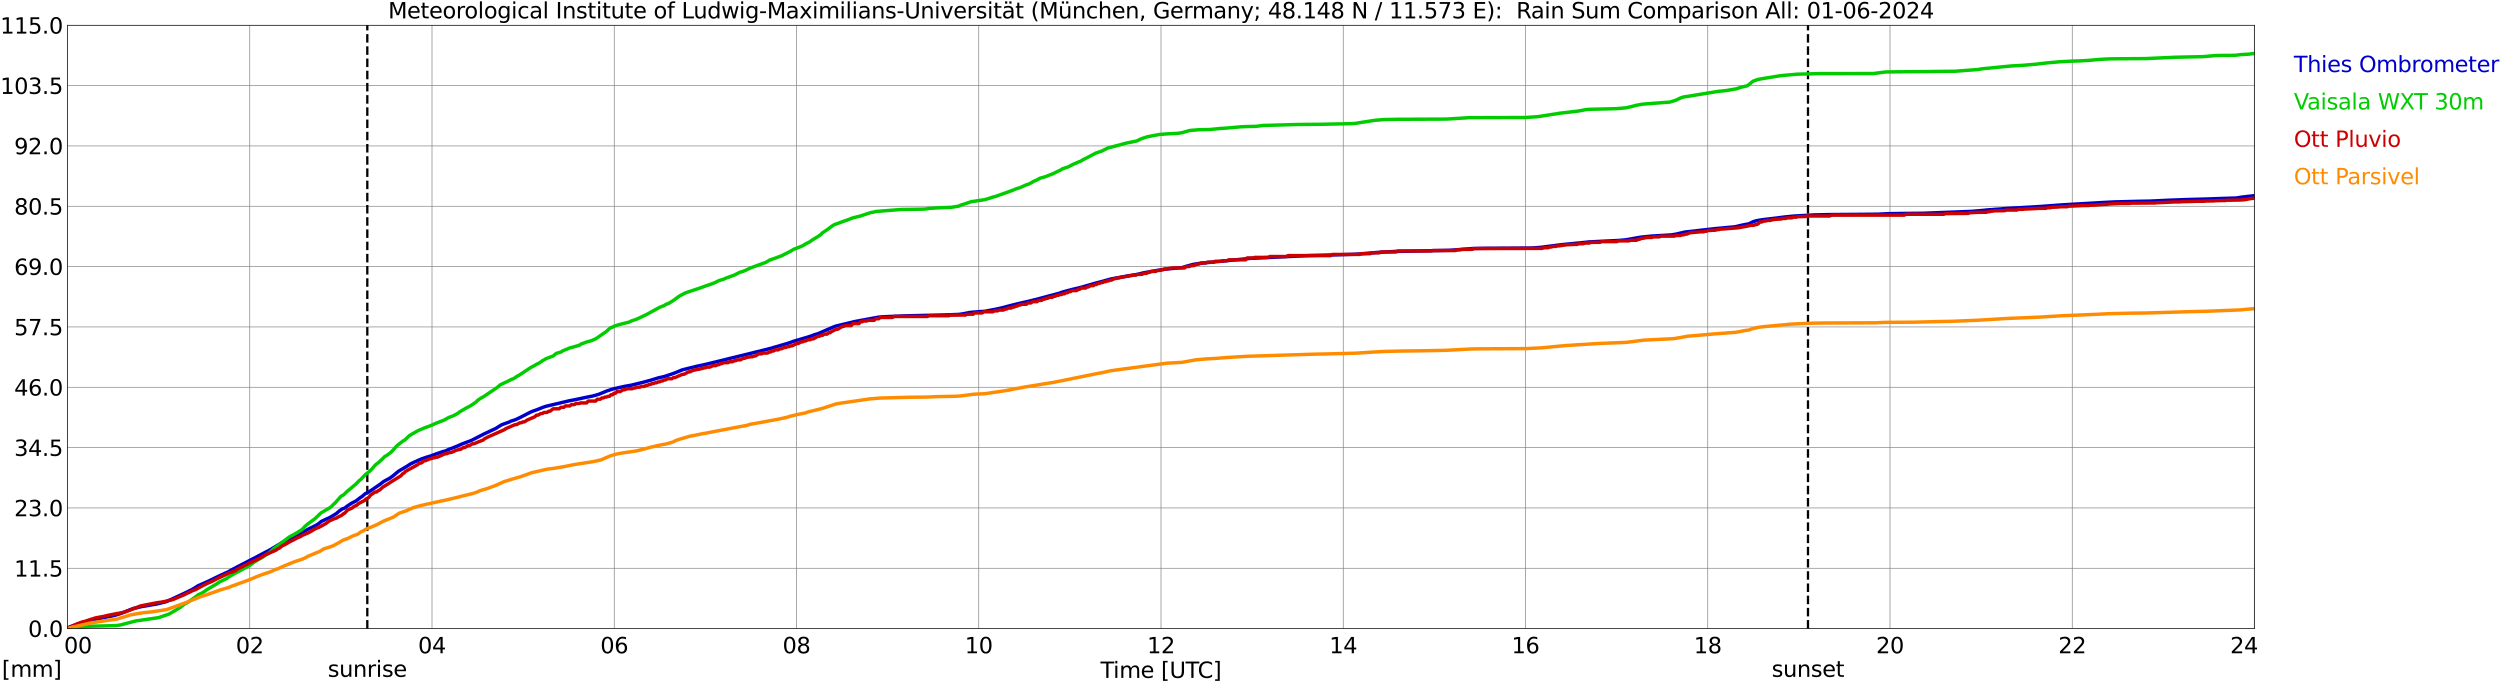 <?xml version="1.0" encoding="utf-8" standalone="no"?>
<!DOCTYPE svg PUBLIC "-//W3C//DTD SVG 1.1//EN"
  "http://www.w3.org/Graphics/SVG/1.1/DTD/svg11.dtd">
<svg xmlns:xlink="http://www.w3.org/1999/xlink" width="1085.4pt" height="296.64pt" viewBox="0 0 1085.4 296.64" xmlns="http://www.w3.org/2000/svg" version="1.1">
 <defs>
  <style type="text/css">*{stroke-linejoin: round; stroke-linecap: butt}</style>
 </defs>
 <g id="figure_1">
  <g id="patch_1">
   <path d="M 0 296.64 
L 1085.4 296.64 
L 1085.4 0 
L 0 0 
z
" style="fill: #ffffff"/>
  </g>
  <g id="axes_1">
   <g id="patch_2">
    <path d="M 29.306 272.909 
L 978.814 272.909 
L 978.814 10.976 
L 29.306 10.976 
z
" style="fill: #ffffff"/>
   </g>
   <g id="patch_3">
    <path d="M 979.385 272.909 
L 978.814 272.909 
L 978.814 10.976 
L 979.385 10.976 
z
" clip-path="url(#pa4e6eaf5eb)" style="fill: #d3d3d3; opacity: 0.25; stroke: #d3d3d3; stroke-linejoin: miter"/>
   </g>
   <g id="matplotlib.axis_1">
    <g id="xtick_1">
     <g id="line2d_1">
      <path d="M 29.306 272.909 
L 29.306 10.976 
" clip-path="url(#pa4e6eaf5eb)" style="fill: none; stroke: #808080; stroke-width: 0.3; stroke-linecap: square"/>
     </g>
     <g id="line2d_2"/>
     <g id="text_1">
      <!--    00 -->
      <g transform="translate(18.733 283.627) scale(0.095 -0.095)">
       <defs>
        <path id="DejaVuSans-20" transform="scale(0.016)"/>
        <path id="DejaVuSans-30" d="M 2034 4250 
Q 1547 4250 1301 3770 
Q 1056 3291 1056 2328 
Q 1056 1369 1301 889 
Q 1547 409 2034 409 
Q 2525 409 2770 889 
Q 3016 1369 3016 2328 
Q 3016 3291 2770 3770 
Q 2525 4250 2034 4250 
z
M 2034 4750 
Q 2819 4750 3233 4129 
Q 3647 3509 3647 2328 
Q 3647 1150 3233 529 
Q 2819 -91 2034 -91 
Q 1250 -91 836 529 
Q 422 1150 422 2328 
Q 422 3509 836 4129 
Q 1250 4750 2034 4750 
z
" transform="scale(0.016)"/>
       </defs>
       <use xlink:href="#DejaVuSans-20"/>
       <use xlink:href="#DejaVuSans-20" transform="translate(31.787 0)"/>
       <use xlink:href="#DejaVuSans-20" transform="translate(63.574 0)"/>
       <use xlink:href="#DejaVuSans-30" transform="translate(95.361 0)"/>
       <use xlink:href="#DejaVuSans-30" transform="translate(158.984 0)"/>
      </g>
     </g>
    </g>
    <g id="xtick_2">
     <g id="line2d_3">
      <path d="M 108.431 272.909 
L 108.431 10.976 
" clip-path="url(#pa4e6eaf5eb)" style="fill: none; stroke: #808080; stroke-width: 0.3; stroke-linecap: square"/>
     </g>
     <g id="line2d_4"/>
     <g id="text_2">
      <!-- 02 -->
      <g transform="translate(102.387 283.627) scale(0.095 -0.095)">
       <defs>
        <path id="DejaVuSans-32" d="M 1228 531 
L 3431 531 
L 3431 0 
L 469 0 
L 469 531 
Q 828 903 1448 1529 
Q 2069 2156 2228 2338 
Q 2531 2678 2651 2914 
Q 2772 3150 2772 3378 
Q 2772 3750 2511 3984 
Q 2250 4219 1831 4219 
Q 1534 4219 1204 4116 
Q 875 4013 500 3803 
L 500 4441 
Q 881 4594 1212 4672 
Q 1544 4750 1819 4750 
Q 2544 4750 2975 4387 
Q 3406 4025 3406 3419 
Q 3406 3131 3298 2873 
Q 3191 2616 2906 2266 
Q 2828 2175 2409 1742 
Q 1991 1309 1228 531 
z
" transform="scale(0.016)"/>
       </defs>
       <use xlink:href="#DejaVuSans-30"/>
       <use xlink:href="#DejaVuSans-32" transform="translate(63.623 0)"/>
      </g>
     </g>
    </g>
    <g id="xtick_3">
     <g id="line2d_5">
      <path d="M 187.557 272.909 
L 187.557 10.976 
" clip-path="url(#pa4e6eaf5eb)" style="fill: none; stroke: #808080; stroke-width: 0.3; stroke-linecap: square"/>
     </g>
     <g id="line2d_6"/>
     <g id="text_3">
      <!-- 04 -->
      <g transform="translate(181.513 283.627) scale(0.095 -0.095)">
       <defs>
        <path id="DejaVuSans-34" d="M 2419 4116 
L 825 1625 
L 2419 1625 
L 2419 4116 
z
M 2253 4666 
L 3047 4666 
L 3047 1625 
L 3713 1625 
L 3713 1100 
L 3047 1100 
L 3047 0 
L 2419 0 
L 2419 1100 
L 313 1100 
L 313 1709 
L 2253 4666 
z
" transform="scale(0.016)"/>
       </defs>
       <use xlink:href="#DejaVuSans-30"/>
       <use xlink:href="#DejaVuSans-34" transform="translate(63.623 0)"/>
      </g>
     </g>
    </g>
    <g id="xtick_4">
     <g id="line2d_7">
      <path d="M 266.683 272.909 
L 266.683 10.976 
" clip-path="url(#pa4e6eaf5eb)" style="fill: none; stroke: #808080; stroke-width: 0.3; stroke-linecap: square"/>
     </g>
     <g id="line2d_8"/>
     <g id="text_4">
      <!-- 06 -->
      <g transform="translate(260.638 283.627) scale(0.095 -0.095)">
       <defs>
        <path id="DejaVuSans-36" d="M 2113 2584 
Q 1688 2584 1439 2293 
Q 1191 2003 1191 1497 
Q 1191 994 1439 701 
Q 1688 409 2113 409 
Q 2538 409 2786 701 
Q 3034 994 3034 1497 
Q 3034 2003 2786 2293 
Q 2538 2584 2113 2584 
z
M 3366 4563 
L 3366 3988 
Q 3128 4100 2886 4159 
Q 2644 4219 2406 4219 
Q 1781 4219 1451 3797 
Q 1122 3375 1075 2522 
Q 1259 2794 1537 2939 
Q 1816 3084 2150 3084 
Q 2853 3084 3261 2657 
Q 3669 2231 3669 1497 
Q 3669 778 3244 343 
Q 2819 -91 2113 -91 
Q 1303 -91 875 529 
Q 447 1150 447 2328 
Q 447 3434 972 4092 
Q 1497 4750 2381 4750 
Q 2619 4750 2861 4703 
Q 3103 4656 3366 4563 
z
" transform="scale(0.016)"/>
       </defs>
       <use xlink:href="#DejaVuSans-30"/>
       <use xlink:href="#DejaVuSans-36" transform="translate(63.623 0)"/>
      </g>
     </g>
    </g>
    <g id="xtick_5">
     <g id="line2d_9">
      <path d="M 345.808 272.909 
L 345.808 10.976 
" clip-path="url(#pa4e6eaf5eb)" style="fill: none; stroke: #808080; stroke-width: 0.3; stroke-linecap: square"/>
     </g>
     <g id="line2d_10"/>
     <g id="text_5">
      <!-- 08 -->
      <g transform="translate(339.764 283.627) scale(0.095 -0.095)">
       <defs>
        <path id="DejaVuSans-38" d="M 2034 2216 
Q 1584 2216 1326 1975 
Q 1069 1734 1069 1313 
Q 1069 891 1326 650 
Q 1584 409 2034 409 
Q 2484 409 2743 651 
Q 3003 894 3003 1313 
Q 3003 1734 2745 1975 
Q 2488 2216 2034 2216 
z
M 1403 2484 
Q 997 2584 770 2862 
Q 544 3141 544 3541 
Q 544 4100 942 4425 
Q 1341 4750 2034 4750 
Q 2731 4750 3128 4425 
Q 3525 4100 3525 3541 
Q 3525 3141 3298 2862 
Q 3072 2584 2669 2484 
Q 3125 2378 3379 2068 
Q 3634 1759 3634 1313 
Q 3634 634 3220 271 
Q 2806 -91 2034 -91 
Q 1263 -91 848 271 
Q 434 634 434 1313 
Q 434 1759 690 2068 
Q 947 2378 1403 2484 
z
M 1172 3481 
Q 1172 3119 1398 2916 
Q 1625 2713 2034 2713 
Q 2441 2713 2670 2916 
Q 2900 3119 2900 3481 
Q 2900 3844 2670 4047 
Q 2441 4250 2034 4250 
Q 1625 4250 1398 4047 
Q 1172 3844 1172 3481 
z
" transform="scale(0.016)"/>
       </defs>
       <use xlink:href="#DejaVuSans-30"/>
       <use xlink:href="#DejaVuSans-38" transform="translate(63.623 0)"/>
      </g>
     </g>
    </g>
    <g id="xtick_6">
     <g id="line2d_11">
      <path d="M 424.934 272.909 
L 424.934 10.976 
" clip-path="url(#pa4e6eaf5eb)" style="fill: none; stroke: #808080; stroke-width: 0.3; stroke-linecap: square"/>
     </g>
     <g id="line2d_12"/>
     <g id="text_6">
      <!-- 10 -->
      <g transform="translate(418.89 283.627) scale(0.095 -0.095)">
       <defs>
        <path id="DejaVuSans-31" d="M 794 531 
L 1825 531 
L 1825 4091 
L 703 3866 
L 703 4441 
L 1819 4666 
L 2450 4666 
L 2450 531 
L 3481 531 
L 3481 0 
L 794 0 
L 794 531 
z
" transform="scale(0.016)"/>
       </defs>
       <use xlink:href="#DejaVuSans-31"/>
       <use xlink:href="#DejaVuSans-30" transform="translate(63.623 0)"/>
      </g>
     </g>
    </g>
    <g id="xtick_7">
     <g id="line2d_13">
      <path d="M 504.06 272.909 
L 504.06 10.976 
" clip-path="url(#pa4e6eaf5eb)" style="fill: none; stroke: #808080; stroke-width: 0.3; stroke-linecap: square"/>
     </g>
     <g id="line2d_14"/>
     <g id="text_7">
      <!-- 12 -->
      <g transform="translate(498.015 283.627) scale(0.095 -0.095)">
       <use xlink:href="#DejaVuSans-31"/>
       <use xlink:href="#DejaVuSans-32" transform="translate(63.623 0)"/>
      </g>
     </g>
    </g>
    <g id="xtick_8">
     <g id="line2d_15">
      <path d="M 583.185 272.909 
L 583.185 10.976 
" clip-path="url(#pa4e6eaf5eb)" style="fill: none; stroke: #808080; stroke-width: 0.3; stroke-linecap: square"/>
     </g>
     <g id="line2d_16"/>
     <g id="text_8">
      <!-- 14 -->
      <g transform="translate(577.141 283.627) scale(0.095 -0.095)">
       <use xlink:href="#DejaVuSans-31"/>
       <use xlink:href="#DejaVuSans-34" transform="translate(63.623 0)"/>
      </g>
     </g>
    </g>
    <g id="xtick_9">
     <g id="line2d_17">
      <path d="M 662.311 272.909 
L 662.311 10.976 
" clip-path="url(#pa4e6eaf5eb)" style="fill: none; stroke: #808080; stroke-width: 0.3; stroke-linecap: square"/>
     </g>
     <g id="line2d_18"/>
     <g id="text_9">
      <!-- 16 -->
      <g transform="translate(656.267 283.627) scale(0.095 -0.095)">
       <use xlink:href="#DejaVuSans-31"/>
       <use xlink:href="#DejaVuSans-36" transform="translate(63.623 0)"/>
      </g>
     </g>
    </g>
    <g id="xtick_10">
     <g id="line2d_19">
      <path d="M 741.437 272.909 
L 741.437 10.976 
" clip-path="url(#pa4e6eaf5eb)" style="fill: none; stroke: #808080; stroke-width: 0.3; stroke-linecap: square"/>
     </g>
     <g id="line2d_20"/>
     <g id="text_10">
      <!-- 18 -->
      <g transform="translate(735.392 283.627) scale(0.095 -0.095)">
       <use xlink:href="#DejaVuSans-31"/>
       <use xlink:href="#DejaVuSans-38" transform="translate(63.623 0)"/>
      </g>
     </g>
    </g>
    <g id="xtick_11">
     <g id="line2d_21">
      <path d="M 820.562 272.909 
L 820.562 10.976 
" clip-path="url(#pa4e6eaf5eb)" style="fill: none; stroke: #808080; stroke-width: 0.3; stroke-linecap: square"/>
     </g>
     <g id="line2d_22"/>
     <g id="text_11">
      <!-- 20 -->
      <g transform="translate(814.518 283.627) scale(0.095 -0.095)">
       <use xlink:href="#DejaVuSans-32"/>
       <use xlink:href="#DejaVuSans-30" transform="translate(63.623 0)"/>
      </g>
     </g>
    </g>
    <g id="xtick_12">
     <g id="line2d_23">
      <path d="M 899.688 272.909 
L 899.688 10.976 
" clip-path="url(#pa4e6eaf5eb)" style="fill: none; stroke: #808080; stroke-width: 0.3; stroke-linecap: square"/>
     </g>
     <g id="line2d_24"/>
     <g id="text_12">
      <!-- 22 -->
      <g transform="translate(893.644 283.627) scale(0.095 -0.095)">
       <use xlink:href="#DejaVuSans-32"/>
       <use xlink:href="#DejaVuSans-32" transform="translate(63.623 0)"/>
      </g>
     </g>
    </g>
    <g id="xtick_13">
     <g id="line2d_25">
      <path d="M 978.814 272.909 
L 978.814 10.976 
" clip-path="url(#pa4e6eaf5eb)" style="fill: none; stroke: #808080; stroke-width: 0.3; stroke-linecap: square"/>
     </g>
     <g id="line2d_26"/>
     <g id="text_13">
      <!-- 24    -->
      <g transform="translate(968.241 283.627) scale(0.095 -0.095)">
       <use xlink:href="#DejaVuSans-32"/>
       <use xlink:href="#DejaVuSans-34" transform="translate(63.623 0)"/>
       <use xlink:href="#DejaVuSans-20" transform="translate(127.246 0)"/>
       <use xlink:href="#DejaVuSans-20" transform="translate(159.033 0)"/>
       <use xlink:href="#DejaVuSans-20" transform="translate(190.82 0)"/>
      </g>
     </g>
    </g>
    <g id="text_14">
     <!-- Time [UTC] -->
     <g transform="translate(477.806 294.322) scale(0.095 -0.095)">
      <defs>
       <path id="DejaVuSans-54" d="M -19 4666 
L 3928 4666 
L 3928 4134 
L 2272 4134 
L 2272 0 
L 1638 0 
L 1638 4134 
L -19 4134 
L -19 4666 
z
" transform="scale(0.016)"/>
       <path id="DejaVuSans-69" d="M 603 3500 
L 1178 3500 
L 1178 0 
L 603 0 
L 603 3500 
z
M 603 4863 
L 1178 4863 
L 1178 4134 
L 603 4134 
L 603 4863 
z
" transform="scale(0.016)"/>
       <path id="DejaVuSans-6d" d="M 3328 2828 
Q 3544 3216 3844 3400 
Q 4144 3584 4550 3584 
Q 5097 3584 5394 3201 
Q 5691 2819 5691 2113 
L 5691 0 
L 5113 0 
L 5113 2094 
Q 5113 2597 4934 2840 
Q 4756 3084 4391 3084 
Q 3944 3084 3684 2787 
Q 3425 2491 3425 1978 
L 3425 0 
L 2847 0 
L 2847 2094 
Q 2847 2600 2669 2842 
Q 2491 3084 2119 3084 
Q 1678 3084 1418 2786 
Q 1159 2488 1159 1978 
L 1159 0 
L 581 0 
L 581 3500 
L 1159 3500 
L 1159 2956 
Q 1356 3278 1631 3431 
Q 1906 3584 2284 3584 
Q 2666 3584 2933 3390 
Q 3200 3197 3328 2828 
z
" transform="scale(0.016)"/>
       <path id="DejaVuSans-65" d="M 3597 1894 
L 3597 1613 
L 953 1613 
Q 991 1019 1311 708 
Q 1631 397 2203 397 
Q 2534 397 2845 478 
Q 3156 559 3463 722 
L 3463 178 
Q 3153 47 2828 -22 
Q 2503 -91 2169 -91 
Q 1331 -91 842 396 
Q 353 884 353 1716 
Q 353 2575 817 3079 
Q 1281 3584 2069 3584 
Q 2775 3584 3186 3129 
Q 3597 2675 3597 1894 
z
M 3022 2063 
Q 3016 2534 2758 2815 
Q 2500 3097 2075 3097 
Q 1594 3097 1305 2825 
Q 1016 2553 972 2059 
L 3022 2063 
z
" transform="scale(0.016)"/>
       <path id="DejaVuSans-5b" d="M 550 4863 
L 1875 4863 
L 1875 4416 
L 1125 4416 
L 1125 -397 
L 1875 -397 
L 1875 -844 
L 550 -844 
L 550 4863 
z
" transform="scale(0.016)"/>
       <path id="DejaVuSans-55" d="M 556 4666 
L 1191 4666 
L 1191 1831 
Q 1191 1081 1462 751 
Q 1734 422 2344 422 
Q 2950 422 3222 751 
Q 3494 1081 3494 1831 
L 3494 4666 
L 4128 4666 
L 4128 1753 
Q 4128 841 3676 375 
Q 3225 -91 2344 -91 
Q 1459 -91 1007 375 
Q 556 841 556 1753 
L 556 4666 
z
" transform="scale(0.016)"/>
       <path id="DejaVuSans-43" d="M 4122 4306 
L 4122 3641 
Q 3803 3938 3442 4084 
Q 3081 4231 2675 4231 
Q 1875 4231 1450 3742 
Q 1025 3253 1025 2328 
Q 1025 1406 1450 917 
Q 1875 428 2675 428 
Q 3081 428 3442 575 
Q 3803 722 4122 1019 
L 4122 359 
Q 3791 134 3420 21 
Q 3050 -91 2638 -91 
Q 1578 -91 968 557 
Q 359 1206 359 2328 
Q 359 3453 968 4101 
Q 1578 4750 2638 4750 
Q 3056 4750 3426 4639 
Q 3797 4528 4122 4306 
z
" transform="scale(0.016)"/>
       <path id="DejaVuSans-5d" d="M 1947 4863 
L 1947 -844 
L 622 -844 
L 622 -397 
L 1369 -397 
L 1369 4416 
L 622 4416 
L 622 4863 
L 1947 4863 
z
" transform="scale(0.016)"/>
      </defs>
      <use xlink:href="#DejaVuSans-54"/>
      <use xlink:href="#DejaVuSans-69" transform="translate(57.959 0)"/>
      <use xlink:href="#DejaVuSans-6d" transform="translate(85.742 0)"/>
      <use xlink:href="#DejaVuSans-65" transform="translate(183.154 0)"/>
      <use xlink:href="#DejaVuSans-20" transform="translate(244.678 0)"/>
      <use xlink:href="#DejaVuSans-5b" transform="translate(276.465 0)"/>
      <use xlink:href="#DejaVuSans-55" transform="translate(315.479 0)"/>
      <use xlink:href="#DejaVuSans-54" transform="translate(388.672 0)"/>
      <use xlink:href="#DejaVuSans-43" transform="translate(443.881 0)"/>
      <use xlink:href="#DejaVuSans-5d" transform="translate(513.705 0)"/>
     </g>
    </g>
   </g>
   <g id="matplotlib.axis_2">
    <g id="ytick_1">
     <g id="line2d_27">
      <path d="M 29.306 272.909 
L 978.814 272.909 
" clip-path="url(#pa4e6eaf5eb)" style="fill: none; stroke: #808080; stroke-width: 0.3; stroke-linecap: square"/>
     </g>
     <g id="line2d_28"/>
     <g id="text_15">
      <!-- 0.0 -->
      <g transform="translate(12.198 276.518) scale(0.095 -0.095)">
       <defs>
        <path id="DejaVuSans-2e" d="M 684 794 
L 1344 794 
L 1344 0 
L 684 0 
L 684 794 
z
" transform="scale(0.016)"/>
       </defs>
       <use xlink:href="#DejaVuSans-30"/>
       <use xlink:href="#DejaVuSans-2e" transform="translate(63.623 0)"/>
       <use xlink:href="#DejaVuSans-30" transform="translate(95.41 0)"/>
      </g>
     </g>
    </g>
    <g id="ytick_2">
     <g id="line2d_29">
      <path d="M 29.306 246.715 
L 978.814 246.715 
" clip-path="url(#pa4e6eaf5eb)" style="fill: none; stroke: #808080; stroke-width: 0.3; stroke-linecap: square"/>
     </g>
     <g id="line2d_30"/>
     <g id="text_16">
      <!-- 11.5 -->
      <g transform="translate(6.153 250.325) scale(0.095 -0.095)">
       <defs>
        <path id="DejaVuSans-35" d="M 691 4666 
L 3169 4666 
L 3169 4134 
L 1269 4134 
L 1269 2991 
Q 1406 3038 1543 3061 
Q 1681 3084 1819 3084 
Q 2600 3084 3056 2656 
Q 3513 2228 3513 1497 
Q 3513 744 3044 326 
Q 2575 -91 1722 -91 
Q 1428 -91 1123 -41 
Q 819 9 494 109 
L 494 744 
Q 775 591 1075 516 
Q 1375 441 1709 441 
Q 2250 441 2565 725 
Q 2881 1009 2881 1497 
Q 2881 1984 2565 2268 
Q 2250 2553 1709 2553 
Q 1456 2553 1204 2497 
Q 953 2441 691 2322 
L 691 4666 
z
" transform="scale(0.016)"/>
       </defs>
       <use xlink:href="#DejaVuSans-31"/>
       <use xlink:href="#DejaVuSans-31" transform="translate(63.623 0)"/>
       <use xlink:href="#DejaVuSans-2e" transform="translate(127.246 0)"/>
       <use xlink:href="#DejaVuSans-35" transform="translate(159.033 0)"/>
      </g>
     </g>
    </g>
    <g id="ytick_3">
     <g id="line2d_31">
      <path d="M 29.306 220.522 
L 978.814 220.522 
" clip-path="url(#pa4e6eaf5eb)" style="fill: none; stroke: #808080; stroke-width: 0.3; stroke-linecap: square"/>
     </g>
     <g id="line2d_32"/>
     <g id="text_17">
      <!-- 23.0 -->
      <g transform="translate(6.153 224.131) scale(0.095 -0.095)">
       <defs>
        <path id="DejaVuSans-33" d="M 2597 2516 
Q 3050 2419 3304 2112 
Q 3559 1806 3559 1356 
Q 3559 666 3084 287 
Q 2609 -91 1734 -91 
Q 1441 -91 1130 -33 
Q 819 25 488 141 
L 488 750 
Q 750 597 1062 519 
Q 1375 441 1716 441 
Q 2309 441 2620 675 
Q 2931 909 2931 1356 
Q 2931 1769 2642 2001 
Q 2353 2234 1838 2234 
L 1294 2234 
L 1294 2753 
L 1863 2753 
Q 2328 2753 2575 2939 
Q 2822 3125 2822 3475 
Q 2822 3834 2567 4026 
Q 2313 4219 1838 4219 
Q 1578 4219 1281 4162 
Q 984 4106 628 3988 
L 628 4550 
Q 988 4650 1302 4700 
Q 1616 4750 1894 4750 
Q 2613 4750 3031 4423 
Q 3450 4097 3450 3541 
Q 3450 3153 3228 2886 
Q 3006 2619 2597 2516 
z
" transform="scale(0.016)"/>
       </defs>
       <use xlink:href="#DejaVuSans-32"/>
       <use xlink:href="#DejaVuSans-33" transform="translate(63.623 0)"/>
       <use xlink:href="#DejaVuSans-2e" transform="translate(127.246 0)"/>
       <use xlink:href="#DejaVuSans-30" transform="translate(159.033 0)"/>
      </g>
     </g>
    </g>
    <g id="ytick_4">
     <g id="line2d_33">
      <path d="M 29.306 194.329 
L 978.814 194.329 
" clip-path="url(#pa4e6eaf5eb)" style="fill: none; stroke: #808080; stroke-width: 0.3; stroke-linecap: square"/>
     </g>
     <g id="line2d_34"/>
     <g id="text_18">
      <!-- 34.5 -->
      <g transform="translate(6.153 197.938) scale(0.095 -0.095)">
       <use xlink:href="#DejaVuSans-33"/>
       <use xlink:href="#DejaVuSans-34" transform="translate(63.623 0)"/>
       <use xlink:href="#DejaVuSans-2e" transform="translate(127.246 0)"/>
       <use xlink:href="#DejaVuSans-35" transform="translate(159.033 0)"/>
      </g>
     </g>
    </g>
    <g id="ytick_5">
     <g id="line2d_35">
      <path d="M 29.306 168.136 
L 978.814 168.136 
" clip-path="url(#pa4e6eaf5eb)" style="fill: none; stroke: #808080; stroke-width: 0.3; stroke-linecap: square"/>
     </g>
     <g id="line2d_36"/>
     <g id="text_19">
      <!-- 46.0 -->
      <g transform="translate(6.153 171.745) scale(0.095 -0.095)">
       <use xlink:href="#DejaVuSans-34"/>
       <use xlink:href="#DejaVuSans-36" transform="translate(63.623 0)"/>
       <use xlink:href="#DejaVuSans-2e" transform="translate(127.246 0)"/>
       <use xlink:href="#DejaVuSans-30" transform="translate(159.033 0)"/>
      </g>
     </g>
    </g>
    <g id="ytick_6">
     <g id="line2d_37">
      <path d="M 29.306 141.942 
L 978.814 141.942 
" clip-path="url(#pa4e6eaf5eb)" style="fill: none; stroke: #808080; stroke-width: 0.3; stroke-linecap: square"/>
     </g>
     <g id="line2d_38"/>
     <g id="text_20">
      <!-- 57.5 -->
      <g transform="translate(6.153 145.551) scale(0.095 -0.095)">
       <defs>
        <path id="DejaVuSans-37" d="M 525 4666 
L 3525 4666 
L 3525 4397 
L 1831 0 
L 1172 0 
L 2766 4134 
L 525 4134 
L 525 4666 
z
" transform="scale(0.016)"/>
       </defs>
       <use xlink:href="#DejaVuSans-35"/>
       <use xlink:href="#DejaVuSans-37" transform="translate(63.623 0)"/>
       <use xlink:href="#DejaVuSans-2e" transform="translate(127.246 0)"/>
       <use xlink:href="#DejaVuSans-35" transform="translate(159.033 0)"/>
      </g>
     </g>
    </g>
    <g id="ytick_7">
     <g id="line2d_39">
      <path d="M 29.306 115.749 
L 978.814 115.749 
" clip-path="url(#pa4e6eaf5eb)" style="fill: none; stroke: #808080; stroke-width: 0.3; stroke-linecap: square"/>
     </g>
     <g id="line2d_40"/>
     <g id="text_21">
      <!-- 69.0 -->
      <g transform="translate(6.153 119.358) scale(0.095 -0.095)">
       <defs>
        <path id="DejaVuSans-39" d="M 703 97 
L 703 672 
Q 941 559 1184 500 
Q 1428 441 1663 441 
Q 2288 441 2617 861 
Q 2947 1281 2994 2138 
Q 2813 1869 2534 1725 
Q 2256 1581 1919 1581 
Q 1219 1581 811 2004 
Q 403 2428 403 3163 
Q 403 3881 828 4315 
Q 1253 4750 1959 4750 
Q 2769 4750 3195 4129 
Q 3622 3509 3622 2328 
Q 3622 1225 3098 567 
Q 2575 -91 1691 -91 
Q 1453 -91 1209 -44 
Q 966 3 703 97 
z
M 1959 2075 
Q 2384 2075 2632 2365 
Q 2881 2656 2881 3163 
Q 2881 3666 2632 3958 
Q 2384 4250 1959 4250 
Q 1534 4250 1286 3958 
Q 1038 3666 1038 3163 
Q 1038 2656 1286 2365 
Q 1534 2075 1959 2075 
z
" transform="scale(0.016)"/>
       </defs>
       <use xlink:href="#DejaVuSans-36"/>
       <use xlink:href="#DejaVuSans-39" transform="translate(63.623 0)"/>
       <use xlink:href="#DejaVuSans-2e" transform="translate(127.246 0)"/>
       <use xlink:href="#DejaVuSans-30" transform="translate(159.033 0)"/>
      </g>
     </g>
    </g>
    <g id="ytick_8">
     <g id="line2d_41">
      <path d="M 29.306 89.556 
L 978.814 89.556 
" clip-path="url(#pa4e6eaf5eb)" style="fill: none; stroke: #808080; stroke-width: 0.3; stroke-linecap: square"/>
     </g>
     <g id="line2d_42"/>
     <g id="text_22">
      <!-- 80.5 -->
      <g transform="translate(6.153 93.165) scale(0.095 -0.095)">
       <use xlink:href="#DejaVuSans-38"/>
       <use xlink:href="#DejaVuSans-30" transform="translate(63.623 0)"/>
       <use xlink:href="#DejaVuSans-2e" transform="translate(127.246 0)"/>
       <use xlink:href="#DejaVuSans-35" transform="translate(159.033 0)"/>
      </g>
     </g>
    </g>
    <g id="ytick_9">
     <g id="line2d_43">
      <path d="M 29.306 63.362 
L 978.814 63.362 
" clip-path="url(#pa4e6eaf5eb)" style="fill: none; stroke: #808080; stroke-width: 0.3; stroke-linecap: square"/>
     </g>
     <g id="line2d_44"/>
     <g id="text_23">
      <!-- 92.0 -->
      <g transform="translate(6.153 66.972) scale(0.095 -0.095)">
       <use xlink:href="#DejaVuSans-39"/>
       <use xlink:href="#DejaVuSans-32" transform="translate(63.623 0)"/>
       <use xlink:href="#DejaVuSans-2e" transform="translate(127.246 0)"/>
       <use xlink:href="#DejaVuSans-30" transform="translate(159.033 0)"/>
      </g>
     </g>
    </g>
    <g id="ytick_10">
     <g id="line2d_45">
      <path d="M 29.306 37.169 
L 978.814 37.169 
" clip-path="url(#pa4e6eaf5eb)" style="fill: none; stroke: #808080; stroke-width: 0.3; stroke-linecap: square"/>
     </g>
     <g id="line2d_46"/>
     <g id="text_24">
      <!-- 103.5 -->
      <g transform="translate(0.109 40.778) scale(0.095 -0.095)">
       <use xlink:href="#DejaVuSans-31"/>
       <use xlink:href="#DejaVuSans-30" transform="translate(63.623 0)"/>
       <use xlink:href="#DejaVuSans-33" transform="translate(127.246 0)"/>
       <use xlink:href="#DejaVuSans-2e" transform="translate(190.869 0)"/>
       <use xlink:href="#DejaVuSans-35" transform="translate(222.656 0)"/>
      </g>
     </g>
    </g>
    <g id="ytick_11">
     <g id="line2d_47">
      <path d="M 29.306 10.976 
L 978.814 10.976 
" clip-path="url(#pa4e6eaf5eb)" style="fill: none; stroke: #808080; stroke-width: 0.3; stroke-linecap: square"/>
     </g>
     <g id="line2d_48"/>
     <g id="text_25">
      <!-- 115.0 -->
      <g transform="translate(0.109 14.585) scale(0.095 -0.095)">
       <use xlink:href="#DejaVuSans-31"/>
       <use xlink:href="#DejaVuSans-31" transform="translate(63.623 0)"/>
       <use xlink:href="#DejaVuSans-35" transform="translate(127.246 0)"/>
       <use xlink:href="#DejaVuSans-2e" transform="translate(190.869 0)"/>
       <use xlink:href="#DejaVuSans-30" transform="translate(222.656 0)"/>
      </g>
     </g>
    </g>
   </g>
   <g id="line2d_49">
    <path d="M 159.468 272.909 
L 159.468 10.976 
" clip-path="url(#pa4e6eaf5eb)" style="fill: none; stroke-dasharray: 3.7,1.6; stroke-dashoffset: 0; stroke: #000000"/>
   </g>
   <g id="line2d_50">
    <path d="M 784.956 272.909 
L 784.956 10.976 
" clip-path="url(#pa4e6eaf5eb)" style="fill: none; stroke-dasharray: 3.7,1.6; stroke-dashoffset: 0; stroke: #000000"/>
   </g>
   <g id="line2d_51">
    <path d="M 29.306 272.59 
L 30.625 272.043 
L 31.943 271.542 
L 35.9 270.346 
L 39.197 269.31 
L 42.493 268.65 
L 46.45 267.852 
L 49.747 267.192 
L 52.384 266.372 
L 57.659 264.242 
L 61.615 263.331 
L 68.209 262.204 
L 72.166 261.236 
L 79.419 257.876 
L 80.737 257.25 
L 83.375 255.951 
L 86.013 254.312 
L 89.969 252.558 
L 95.903 249.688 
L 99.2 248.207 
L 100.519 247.444 
L 102.497 246.374 
L 110.41 242.297 
L 115.025 239.86 
L 117.003 238.835 
L 120.96 236.5 
L 122.278 235.669 
L 128.213 232.662 
L 130.85 231.478 
L 131.51 231.148 
L 133.488 229.895 
L 137.444 227.936 
L 138.763 227.014 
L 139.422 226.444 
L 141.4 225.488 
L 143.379 224.588 
L 146.016 222.971 
L 147.335 221.832 
L 148.654 220.932 
L 149.313 220.727 
L 149.972 220.351 
L 150.632 219.805 
L 151.951 218.951 
L 152.61 218.495 
L 154.588 217.481 
L 156.566 215.944 
L 157.226 215.534 
L 158.544 214.361 
L 159.863 213.735 
L 161.182 212.881 
L 162.501 211.981 
L 165.138 210.182 
L 166.457 209.122 
L 167.776 208.382 
L 169.094 207.699 
L 170.413 206.754 
L 173.051 204.567 
L 176.348 202.631 
L 178.326 201.367 
L 180.304 200.433 
L 182.941 199.271 
L 184.92 198.577 
L 186.898 197.985 
L 189.535 197.005 
L 190.854 196.561 
L 192.173 196.094 
L 193.492 195.752 
L 194.81 195.115 
L 197.448 194.112 
L 200.745 192.7 
L 204.701 191.197 
L 209.976 188.487 
L 215.251 186.015 
L 216.57 185.173 
L 217.889 184.375 
L 221.186 183.191 
L 221.845 182.838 
L 223.823 182.212 
L 225.801 181.266 
L 230.417 178.886 
L 231.736 178.362 
L 233.054 177.918 
L 235.692 176.848 
L 237.011 176.404 
L 244.264 174.684 
L 246.901 174.058 
L 250.858 173.272 
L 252.836 172.85 
L 255.473 172.292 
L 257.451 171.917 
L 260.089 171.142 
L 263.386 169.775 
L 266.023 168.887 
L 271.298 167.714 
L 273.936 167.259 
L 279.211 165.972 
L 282.508 165.072 
L 285.805 164.059 
L 288.442 163.466 
L 292.399 162.134 
L 296.355 160.528 
L 302.289 159.07 
L 306.246 158.216 
L 333.94 151.417 
L 341.852 149.117 
L 344.49 148.183 
L 350.424 146.429 
L 352.402 145.792 
L 353.721 145.279 
L 355.04 144.915 
L 360.315 142.626 
L 361.634 142.033 
L 362.952 141.555 
L 369.546 139.983 
L 370.865 139.642 
L 381.415 137.694 
L 384.053 137.501 
L 393.284 137.125 
L 407.79 136.783 
L 411.746 136.681 
L 416.362 136.499 
L 418.34 136.202 
L 420.978 135.667 
L 424.275 135.36 
L 427.572 135.143 
L 432.847 134.141 
L 435.484 133.526 
L 437.462 132.991 
L 440.1 132.308 
L 443.397 131.51 
L 446.034 130.93 
L 448.672 130.281 
L 459.881 127.32 
L 461.2 126.818 
L 465.156 125.759 
L 469.772 124.632 
L 475.706 122.901 
L 478.344 122.229 
L 482.3 121.113 
L 486.916 120.293 
L 489.553 119.803 
L 492.191 119.405 
L 494.169 119.063 
L 496.147 118.516 
L 499.444 117.936 
L 505.379 116.911 
L 513.291 116.159 
L 515.269 115.555 
L 517.907 114.815 
L 520.544 114.394 
L 523.841 114.041 
L 542.963 112.162 
L 568.02 110.966 
L 580.548 110.636 
L 587.801 110.408 
L 591.098 110.191 
L 597.692 109.611 
L 605.604 109.166 
L 612.198 109.041 
L 629.342 108.677 
L 639.233 107.914 
L 645.827 107.788 
L 653.739 107.754 
L 664.949 107.675 
L 668.905 107.39 
L 678.136 106.205 
L 687.368 105.306 
L 690.005 105.021 
L 695.28 104.759 
L 702.533 104.406 
L 705.83 104.121 
L 710.446 103.301 
L 712.424 102.96 
L 717.04 102.493 
L 725.612 101.98 
L 727.59 101.661 
L 728.909 101.354 
L 731.546 100.739 
L 744.734 99.247 
L 753.306 98.461 
L 755.284 97.983 
L 757.262 97.55 
L 759.24 97.186 
L 761.218 96.229 
L 762.537 95.831 
L 765.174 95.386 
L 771.109 94.68 
L 775.065 94.168 
L 779.021 93.792 
L 787.593 93.302 
L 794.847 93.154 
L 805.397 93.075 
L 815.287 92.995 
L 819.903 92.767 
L 825.178 92.676 
L 835.069 92.585 
L 856.169 91.754 
L 860.785 91.355 
L 863.422 91.082 
L 871.335 90.489 
L 885.841 89.647 
L 895.072 88.952 
L 912.216 87.961 
L 918.151 87.654 
L 928.041 87.403 
L 933.316 87.312 
L 941.888 86.914 
L 949.142 86.64 
L 958.373 86.39 
L 964.967 86.15 
L 970.901 85.968 
L 972.879 85.638 
L 975.517 85.319 
L 978.154 85.023 
L 978.154 85.023 
" clip-path="url(#pa4e6eaf5eb)" style="fill: none; stroke: #0000cc; stroke-width: 1.5; stroke-linecap: square"/>
   </g>
   <g id="line2d_52">
    <path d="M 29.306 272.749 
L 31.943 272.476 
L 37.218 272.043 
L 38.537 271.907 
L 47.768 271.679 
L 50.406 271.611 
L 52.384 271.314 
L 58.978 269.583 
L 68.869 268.148 
L 72.825 266.805 
L 73.484 266.554 
L 78.1 263.821 
L 80.078 262.295 
L 81.397 261.589 
L 85.353 258.81 
L 86.013 258.241 
L 87.331 257.648 
L 88.65 256.874 
L 89.969 255.917 
L 94.584 253.184 
L 95.244 252.683 
L 97.222 251.749 
L 98.541 251.089 
L 99.2 250.519 
L 102.497 248.652 
L 103.816 248.014 
L 107.772 245.804 
L 108.431 245.486 
L 110.41 244.028 
L 113.047 242.433 
L 113.707 242.137 
L 117.003 239.86 
L 118.982 238.106 
L 125.575 233.141 
L 128.872 231.341 
L 130.85 230.111 
L 131.51 229.565 
L 132.169 228.767 
L 133.488 227.606 
L 136.785 225.169 
L 138.763 223.255 
L 139.422 222.64 
L 143.379 220.34 
L 144.038 219.771 
L 144.697 219.042 
L 145.357 218.495 
L 147.994 215.511 
L 149.313 214.737 
L 150.632 213.416 
L 154.588 210.09 
L 155.907 208.701 
L 156.566 208.223 
L 158.544 206.127 
L 160.523 204.556 
L 161.182 203.941 
L 162.501 202.392 
L 163.16 201.709 
L 164.479 200.684 
L 165.798 199.476 
L 167.116 198.133 
L 167.776 197.836 
L 169.754 196.379 
L 172.391 193.463 
L 175.029 191.413 
L 175.688 191.117 
L 177.666 189.181 
L 178.985 188.384 
L 181.623 186.904 
L 184.26 185.788 
L 186.898 184.831 
L 189.535 183.647 
L 192.832 182.394 
L 194.81 181.255 
L 196.788 180.526 
L 198.767 179.456 
L 199.426 178.909 
L 202.063 177.337 
L 203.382 176.654 
L 204.701 175.902 
L 206.679 174.559 
L 207.339 173.83 
L 208.657 172.941 
L 209.976 172.19 
L 215.91 168.204 
L 217.229 167.042 
L 220.526 165.493 
L 221.845 164.81 
L 223.164 164.309 
L 224.482 163.352 
L 225.142 163.056 
L 226.461 162.191 
L 230.417 159.571 
L 232.395 158.524 
L 233.054 158.068 
L 233.714 157.818 
L 235.033 156.998 
L 235.692 156.451 
L 236.351 156.223 
L 237.011 155.722 
L 238.329 155.244 
L 240.308 154.492 
L 240.967 153.832 
L 241.626 153.399 
L 243.604 152.807 
L 244.264 152.351 
L 245.583 151.782 
L 246.242 151.577 
L 246.901 151.212 
L 251.517 149.914 
L 252.176 149.413 
L 254.814 148.434 
L 256.792 147.91 
L 258.77 147.021 
L 263.386 143.81 
L 264.705 142.557 
L 265.364 142.193 
L 266.023 141.988 
L 266.683 141.601 
L 268.661 140.963 
L 273.277 139.801 
L 273.936 139.414 
L 276.573 138.503 
L 280.53 136.635 
L 286.464 133.378 
L 288.442 132.627 
L 289.102 132.148 
L 290.42 131.67 
L 292.399 130.417 
L 295.036 128.481 
L 297.674 127.115 
L 302.949 125.361 
L 310.202 122.81 
L 312.18 121.808 
L 314.158 121.215 
L 315.477 120.623 
L 316.136 120.441 
L 317.455 119.894 
L 318.774 119.462 
L 321.411 118.118 
L 322.071 118.004 
L 323.39 117.503 
L 326.027 116.25 
L 332.621 113.858 
L 333.94 113.016 
L 339.215 111.102 
L 343.171 109.098 
L 344.49 108.278 
L 348.446 106.729 
L 349.765 105.887 
L 351.743 104.907 
L 352.402 104.338 
L 355.04 102.743 
L 356.359 101.832 
L 357.018 101.126 
L 358.996 99.828 
L 361.634 97.869 
L 362.293 97.505 
L 368.887 95.136 
L 370.206 94.612 
L 372.184 94.111 
L 373.502 93.792 
L 378.118 92.266 
L 379.437 92.061 
L 380.096 91.833 
L 388.668 91.15 
L 391.306 90.945 
L 395.262 90.899 
L 400.537 90.808 
L 401.856 90.74 
L 403.834 90.444 
L 407.79 90.216 
L 410.428 90.125 
L 413.065 90.011 
L 416.362 89.465 
L 417.022 89.077 
L 418.34 88.69 
L 421.637 87.574 
L 427.572 86.686 
L 430.209 85.866 
L 430.869 85.615 
L 432.187 85.296 
L 439.44 82.7 
L 441.419 81.88 
L 442.737 81.515 
L 445.375 80.331 
L 446.694 79.898 
L 448.012 79.192 
L 448.672 78.782 
L 450.65 77.917 
L 451.309 77.461 
L 452.628 77.051 
L 453.287 76.914 
L 457.244 75.388 
L 458.563 74.728 
L 460.541 73.794 
L 461.2 73.316 
L 463.838 72.427 
L 465.816 71.38 
L 467.134 70.833 
L 468.453 70.241 
L 469.113 70.013 
L 470.431 69.239 
L 472.409 68.237 
L 475.706 66.483 
L 478.344 65.594 
L 480.981 64.251 
L 489.553 61.996 
L 493.51 61.221 
L 495.488 60.242 
L 498.125 59.376 
L 503.4 58.374 
L 506.697 58.124 
L 511.313 57.896 
L 513.291 57.577 
L 516.588 56.643 
L 520.544 56.324 
L 525.16 56.233 
L 528.457 55.914 
L 529.776 55.778 
L 532.413 55.618 
L 539.007 55.026 
L 541.644 54.935 
L 544.941 54.867 
L 546.919 54.662 
L 548.238 54.479 
L 563.404 54.047 
L 573.954 53.955 
L 581.207 53.796 
L 586.482 53.705 
L 588.46 53.568 
L 591.098 53.136 
L 592.417 52.931 
L 597.032 52.224 
L 600.989 51.906 
L 606.923 51.792 
L 628.023 51.701 
L 637.914 51.086 
L 662.311 51.017 
L 664.949 50.835 
L 667.586 50.653 
L 669.564 50.357 
L 674.18 49.628 
L 675.499 49.446 
L 676.817 49.195 
L 680.774 48.74 
L 685.389 48.193 
L 688.686 47.555 
L 690.664 47.441 
L 698.577 47.259 
L 701.874 47.168 
L 705.83 46.826 
L 707.149 46.53 
L 708.468 46.234 
L 710.446 45.71 
L 713.083 45.232 
L 717.04 44.913 
L 724.952 44.321 
L 727.59 43.524 
L 729.568 42.544 
L 730.887 42.112 
L 735.502 41.383 
L 746.052 39.652 
L 749.349 39.333 
L 753.965 38.536 
L 755.943 37.852 
L 758.581 37.26 
L 759.899 36.281 
L 760.559 35.643 
L 761.218 35.21 
L 763.196 34.504 
L 765.174 34.14 
L 772.428 32.955 
L 774.406 32.728 
L 780.34 32.204 
L 790.231 31.953 
L 813.309 31.93 
L 818.584 31.247 
L 823.2 31.179 
L 835.728 31.088 
L 840.344 31.019 
L 848.916 30.928 
L 858.806 30.177 
L 860.785 29.835 
L 873.313 28.628 
L 877.929 28.377 
L 883.863 27.876 
L 888.479 27.329 
L 894.413 26.806 
L 899.688 26.532 
L 902.985 26.441 
L 906.941 26.213 
L 910.898 25.849 
L 913.535 25.667 
L 916.832 25.53 
L 931.338 25.439 
L 940.57 25.029 
L 944.526 24.847 
L 951.779 24.687 
L 956.395 24.596 
L 961.67 24.141 
L 963.648 24.072 
L 970.242 24.027 
L 972.879 23.708 
L 976.176 23.526 
L 978.154 23.298 
L 978.154 23.298 
" clip-path="url(#pa4e6eaf5eb)" style="fill: none; stroke: #00cc00; stroke-width: 1.5; stroke-linecap: square"/>
   </g>
   <g id="line2d_53">
    <path d="M 29.405 272.909 
L 30.723 272.225 
L 32.042 271.565 
L 33.372 270.904 
L 35.35 270.153 
L 36.669 269.834 
L 37.988 269.401 
L 39.317 268.946 
L 40.636 268.558 
L 41.296 268.308 
L 45.263 267.556 
L 46.582 267.215 
L 49.219 266.691 
L 53.846 265.825 
L 57.154 264.595 
L 61.11 263.046 
L 68.374 261.634 
L 69.704 261.475 
L 71.682 261.11 
L 73.001 260.746 
L 74.99 260.336 
L 80.276 258.081 
L 80.935 257.694 
L 82.254 257.147 
L 83.573 256.464 
L 84.892 255.986 
L 87.54 254.528 
L 90.178 253.207 
L 92.167 252.364 
L 94.145 251.294 
L 98.112 249.403 
L 99.431 248.765 
L 100.75 248.333 
L 102.068 247.809 
L 103.398 246.92 
L 108.673 244.256 
L 110.003 243.663 
L 111.322 243.048 
L 112.641 242.388 
L 115.289 240.839 
L 119.905 238.812 
L 120.575 238.288 
L 121.234 238.015 
L 122.553 236.967 
L 123.872 236.352 
L 125.861 235.19 
L 128.499 233.847 
L 129.158 233.459 
L 130.477 232.958 
L 131.147 232.48 
L 133.785 231.364 
L 135.103 230.658 
L 136.433 229.815 
L 137.752 229.177 
L 138.411 228.995 
L 141.049 227.537 
L 141.719 227.127 
L 143.038 226.125 
L 144.357 225.579 
L 145.016 225.237 
L 145.675 225.078 
L 146.335 224.781 
L 146.994 224.349 
L 148.324 223.756 
L 148.983 223.119 
L 149.643 222.8 
L 150.962 221.388 
L 152.951 220.522 
L 153.61 219.93 
L 154.929 219.338 
L 155.588 218.677 
L 158.226 217.311 
L 158.896 216.627 
L 159.555 216.308 
L 160.215 215.853 
L 160.874 214.965 
L 162.852 213.598 
L 163.512 213.598 
L 164.182 213.029 
L 164.841 212.733 
L 166.16 211.525 
L 168.798 209.885 
L 170.127 208.997 
L 174.084 206.56 
L 174.743 205.763 
L 175.414 205.376 
L 176.073 204.647 
L 181.359 201.731 
L 182.018 201.071 
L 182.678 201.071 
L 183.337 200.729 
L 183.996 200.046 
L 184.656 200.046 
L 186.634 199.203 
L 187.304 199.112 
L 187.964 198.793 
L 188.623 198.793 
L 189.282 198.474 
L 189.942 198.474 
L 193.25 196.994 
L 193.909 196.994 
L 195.228 196.447 
L 195.887 196.447 
L 197.206 195.923 
L 197.865 195.49 
L 198.536 195.399 
L 199.195 195.149 
L 199.855 195.149 
L 201.173 194.306 
L 201.833 194.306 
L 203.151 193.463 
L 203.811 193.463 
L 205.141 192.666 
L 205.8 192.666 
L 207.778 191.801 
L 209.756 191.049 
L 210.427 190.457 
L 211.745 189.774 
L 219.01 186.539 
L 219.669 186.061 
L 223.636 184.353 
L 224.296 184.353 
L 225.614 183.578 
L 226.274 183.578 
L 226.933 183.191 
L 227.593 183.191 
L 228.922 182.348 
L 232.219 180.936 
L 232.879 180.253 
L 233.538 180.253 
L 234.868 179.524 
L 235.527 179.524 
L 236.186 179.068 
L 237.505 179.068 
L 238.165 178.545 
L 238.824 178.545 
L 240.143 177.474 
L 242.791 177.474 
L 243.451 176.859 
L 244.769 176.859 
L 245.429 176.244 
L 247.418 176.244 
L 248.077 175.652 
L 249.396 175.652 
L 250.055 175.196 
L 251.374 175.196 
L 252.034 174.946 
L 254.682 174.946 
L 255.341 174.126 
L 258.649 174.126 
L 259.309 173.329 
L 260.627 173.329 
L 261.287 172.782 
L 261.946 172.782 
L 262.606 172.395 
L 263.265 172.395 
L 263.924 172.076 
L 264.584 172.076 
L 265.254 171.393 
L 265.914 171.393 
L 266.573 170.732 
L 267.232 170.732 
L 267.892 170.026 
L 269.21 170.026 
L 270.54 169.229 
L 271.2 169.229 
L 271.859 168.933 
L 272.518 168.773 
L 274.496 168.773 
L 275.156 168.454 
L 275.815 168.454 
L 276.475 168.113 
L 277.804 168.113 
L 278.464 167.748 
L 279.782 167.748 
L 280.442 167.338 
L 281.101 167.338 
L 281.761 166.928 
L 282.431 166.928 
L 283.09 166.518 
L 283.75 166.518 
L 284.409 166.2 
L 285.069 166.2 
L 285.728 165.79 
L 286.387 165.79 
L 287.047 165.38 
L 287.706 165.38 
L 288.376 164.947 
L 289.036 164.947 
L 289.695 164.446 
L 291.673 164.446 
L 292.333 163.945 
L 292.992 163.945 
L 296.3 162.51 
L 296.959 162.51 
L 298.937 161.439 
L 299.597 161.439 
L 300.927 160.756 
L 301.586 160.665 
L 302.905 160.346 
L 303.564 160.346 
L 304.224 160.027 
L 304.883 160.027 
L 305.553 159.708 
L 306.213 159.708 
L 306.872 159.389 
L 308.191 159.389 
L 309.51 158.752 
L 310.828 158.752 
L 311.488 158.319 
L 312.158 158.319 
L 312.817 157.863 
L 313.477 157.863 
L 314.136 157.453 
L 316.114 157.453 
L 316.774 157.043 
L 318.103 157.043 
L 318.763 156.61 
L 319.422 156.61 
L 320.082 156.246 
L 321.4 156.246 
L 322.719 155.54 
L 323.379 155.54 
L 324.049 155.221 
L 325.368 154.993 
L 326.027 154.879 
L 326.686 154.879 
L 327.346 154.561 
L 328.005 154.561 
L 329.335 153.65 
L 330.654 153.65 
L 331.313 153.285 
L 333.291 153.285 
L 333.951 152.807 
L 334.61 152.807 
L 335.28 152.351 
L 335.94 152.351 
L 336.599 151.896 
L 337.918 151.896 
L 338.577 151.44 
L 339.237 151.44 
L 340.566 150.848 
L 341.226 150.848 
L 341.885 150.506 
L 342.545 150.506 
L 343.204 150.165 
L 343.863 150.165 
L 345.841 149.162 
L 346.512 149.162 
L 347.831 148.434 
L 348.49 148.434 
L 349.149 148.024 
L 349.809 148.024 
L 350.468 147.636 
L 351.127 147.5 
L 351.798 147.5 
L 352.457 147.135 
L 353.117 147.135 
L 355.095 145.997 
L 355.754 145.997 
L 356.413 145.609 
L 357.084 145.609 
L 357.743 145.063 
L 359.062 145.063 
L 359.721 144.47 
L 360.381 144.47 
L 361.04 143.924 
L 363.029 142.967 
L 363.689 142.967 
L 365.667 141.737 
L 366.326 141.737 
L 366.986 141.327 
L 369.634 141.327 
L 370.293 140.507 
L 372.931 140.507 
L 373.59 139.71 
L 374.261 139.71 
L 374.92 139.368 
L 376.239 139.368 
L 376.898 139.072 
L 379.536 139.072 
L 380.206 138.389 
L 381.525 138.389 
L 382.184 137.82 
L 387.47 137.82 
L 388.13 137.387 
L 402.669 137.387 
L 403.328 137.091 
L 411.911 137.091 
L 412.571 136.795 
L 419.176 136.795 
L 419.846 136.43 
L 422.483 136.43 
L 423.143 135.861 
L 426.451 135.861 
L 427.11 135.36 
L 431.077 135.36 
L 431.737 134.973 
L 433.055 134.973 
L 433.715 134.608 
L 435.693 134.608 
L 436.352 134.175 
L 437.023 134.175 
L 437.682 133.743 
L 439.001 133.743 
L 439.66 133.31 
L 440.32 133.31 
L 440.979 132.9 
L 441.638 132.9 
L 442.309 132.444 
L 442.968 132.444 
L 443.628 132.103 
L 445.606 132.103 
L 446.265 131.533 
L 447.595 131.533 
L 448.254 130.987 
L 450.232 130.987 
L 450.892 130.417 
L 452.21 130.417 
L 452.87 129.893 
L 453.529 129.893 
L 454.2 129.529 
L 454.859 129.529 
L 455.518 129.096 
L 456.837 129.096 
L 457.497 128.618 
L 458.156 128.618 
L 458.815 128.231 
L 459.475 128.231 
L 460.134 127.889 
L 460.804 127.889 
L 461.464 127.57 
L 462.123 127.57 
L 462.783 127.092 
L 463.442 127.092 
L 464.101 126.636 
L 464.761 126.636 
L 465.42 126.158 
L 467.409 126.158 
L 468.069 125.611 
L 468.728 125.611 
L 469.387 125.065 
L 471.365 125.065 
L 472.036 124.541 
L 472.695 124.541 
L 473.355 124.017 
L 474.673 124.017 
L 475.333 123.539 
L 475.992 123.539 
L 476.652 123.06 
L 477.311 123.06 
L 477.981 122.696 
L 478.641 122.696 
L 479.3 122.309 
L 479.959 122.309 
L 480.619 121.967 
L 481.278 121.967 
L 481.938 121.603 
L 482.597 121.603 
L 483.927 120.919 
L 484.586 120.919 
L 485.245 120.669 
L 485.905 120.669 
L 486.564 120.373 
L 487.883 120.213 
L 489.213 119.985 
L 489.872 119.917 
L 490.531 119.667 
L 491.191 119.667 
L 491.85 119.416 
L 493.169 119.416 
L 493.828 119.12 
L 495.818 119.12 
L 496.477 118.71 
L 497.796 118.71 
L 498.455 118.232 
L 499.114 118.232 
L 499.774 117.822 
L 501.763 117.822 
L 502.422 117.412 
L 503.741 117.412 
L 504.4 117.093 
L 505.06 117.093 
L 505.719 116.751 
L 507.049 116.751 
L 507.708 116.455 
L 508.368 116.455 
L 509.027 116.318 
L 514.313 116.318 
L 514.973 115.726 
L 516.291 115.726 
L 516.951 115.453 
L 517.61 115.316 
L 518.28 115.316 
L 519.599 114.701 
L 520.259 114.701 
L 521.577 114.132 
L 523.555 114.132 
L 524.226 113.836 
L 526.863 113.836 
L 527.523 113.448 
L 530.171 113.448 
L 530.831 113.198 
L 532.809 113.198 
L 533.468 112.811 
L 540.732 112.811 
L 541.403 112.014 
L 544.04 112.014 
L 544.7 111.763 
L 550.645 111.763 
L 551.304 111.376 
L 558.58 111.376 
L 559.239 110.966 
L 577.735 110.966 
L 578.394 110.465 
L 590.285 110.465 
L 590.944 110.123 
L 594.911 110.123 
L 595.571 109.759 
L 598.868 109.759 
L 599.527 109.394 
L 606.143 109.394 
L 606.802 108.961 
L 621.331 108.961 
L 621.99 108.779 
L 631.903 108.779 
L 632.562 108.46 
L 633.881 108.46 
L 634.54 108.301 
L 639.167 108.255 
L 639.826 107.914 
L 669.553 107.845 
L 670.213 107.549 
L 672.202 107.549 
L 672.861 107.253 
L 673.521 107.253 
L 674.18 106.98 
L 675.499 106.98 
L 676.158 106.752 
L 676.828 106.752 
L 680.125 106.274 
L 683.433 106.114 
L 684.752 106.114 
L 685.411 105.818 
L 687.39 105.818 
L 688.06 105.522 
L 690.038 105.522 
L 690.697 105.203 
L 694.665 105.203 
L 695.324 104.907 
L 701.929 104.907 
L 702.588 104.588 
L 707.215 104.588 
L 707.874 104.315 
L 710.523 104.315 
L 711.182 103.905 
L 711.842 103.905 
L 712.501 103.495 
L 713.16 103.495 
L 714.479 103.199 
L 715.809 103.108 
L 717.128 103.108 
L 717.787 102.834 
L 720.435 102.834 
L 721.095 102.516 
L 727.04 102.516 
L 727.7 102.22 
L 729.678 102.22 
L 730.337 101.946 
L 730.997 101.946 
L 731.667 101.65 
L 732.326 101.65 
L 733.645 101.058 
L 738.272 100.648 
L 739.59 100.648 
L 740.25 100.375 
L 740.909 100.375 
L 741.569 100.078 
L 744.877 99.919 
L 745.536 99.691 
L 746.195 99.691 
L 746.855 99.486 
L 748.173 99.418 
L 754.789 98.894 
L 758.745 98.142 
L 760.075 97.846 
L 761.394 97.846 
L 762.053 97.505 
L 762.713 97.505 
L 763.372 97.14 
L 764.032 96.389 
L 764.691 96.389 
L 766.021 95.956 
L 766.68 95.956 
L 767.339 95.683 
L 768.658 95.683 
L 769.318 95.432 
L 771.307 95.181 
L 773.285 95.09 
L 773.944 94.84 
L 775.263 94.84 
L 775.922 94.589 
L 777.911 94.589 
L 778.571 94.293 
L 779.89 94.293 
L 780.549 94.088 
L 783.857 93.997 
L 784.516 93.769 
L 794.429 93.769 
L 795.088 93.405 
L 826.794 93.405 
L 827.453 93.018 
L 843.97 93.018 
L 844.63 92.744 
L 854.542 92.653 
L 855.202 92.357 
L 857.18 92.266 
L 858.51 92.198 
L 862.466 92.152 
L 863.125 91.902 
L 863.796 91.902 
L 864.455 91.674 
L 865.115 91.674 
L 865.774 91.537 
L 870.401 91.469 
L 871.06 91.196 
L 875.676 91.196 
L 876.346 90.877 
L 878.324 90.877 
L 878.984 90.763 
L 880.962 90.694 
L 882.291 90.626 
L 883.61 90.558 
L 885.588 90.444 
L 888.237 90.444 
L 888.896 90.193 
L 890.215 90.193 
L 890.874 89.988 
L 892.852 89.92 
L 894.842 89.761 
L 897.479 89.761 
L 898.139 89.51 
L 900.787 89.419 
L 904.743 89.237 
L 906.732 89.237 
L 907.392 89.123 
L 909.37 89.055 
L 912.678 88.781 
L 914.656 88.713 
L 915.975 88.553 
L 917.964 88.462 
L 921.261 88.326 
L 924.569 88.326 
L 925.228 88.212 
L 935.8 88.121 
L 936.46 88.007 
L 939.097 87.916 
L 943.724 87.688 
L 946.361 87.688 
L 947.021 87.574 
L 950.988 87.483 
L 953.625 87.392 
L 956.933 87.392 
L 957.593 87.278 
L 960.901 87.232 
L 962.219 87.141 
L 966.176 87.05 
L 966.835 86.936 
L 972.78 86.845 
L 974.77 86.686 
L 976.748 86.276 
L 978.726 86.048 
L 978.726 86.048 
" clip-path="url(#pa4e6eaf5eb)" style="fill: none; stroke: #cc0000; stroke-width: 1.5; stroke-linecap: square"/>
   </g>
   <g id="line2d_54">
    <path d="M 29.482 272.909 
L 30.8 272.43 
L 39.372 270.472 
L 43.34 269.857 
L 44.658 269.652 
L 50.593 268.809 
L 53.901 267.83 
L 56.538 267.01 
L 60.494 266.281 
L 62.473 265.985 
L 65.781 265.666 
L 71.715 264.755 
L 72.385 264.641 
L 80.298 261.794 
L 85.584 259.675 
L 87.562 258.901 
L 89.54 258.309 
L 95.486 256.168 
L 99.442 255.006 
L 100.761 254.414 
L 106.706 252.296 
L 110.003 250.998 
L 111.333 250.405 
L 113.97 249.403 
L 117.267 248.31 
L 119.905 247.125 
L 120.575 246.966 
L 123.213 245.759 
L 127.169 244.164 
L 128.488 243.663 
L 131.136 242.798 
L 132.455 242.228 
L 133.774 241.477 
L 139.06 239.29 
L 140.378 238.379 
L 144.335 237.081 
L 146.983 235.692 
L 148.961 234.484 
L 150.94 233.801 
L 152.258 233.118 
L 153.577 232.526 
L 154.896 232.093 
L 155.555 231.797 
L 156.226 231.227 
L 156.885 230.817 
L 157.544 230.59 
L 158.863 229.724 
L 161.501 228.699 
L 163.479 227.856 
L 166.787 226.125 
L 170.743 224.531 
L 173.38 222.777 
L 174.71 222.322 
L 176.688 221.684 
L 177.348 221.251 
L 178.007 221.046 
L 179.326 220.454 
L 181.304 219.862 
L 182.623 219.52 
L 184.612 219.042 
L 195.173 216.741 
L 205.734 214.122 
L 207.712 213.393 
L 208.372 213.051 
L 211.668 212.049 
L 214.976 210.842 
L 218.933 209.065 
L 220.251 208.678 
L 222.23 208.063 
L 226.197 206.902 
L 230.812 205.239 
L 232.131 204.943 
L 235.439 204.168 
L 237.417 203.713 
L 240.714 203.303 
L 242.692 202.961 
L 245.341 202.506 
L 248.638 201.822 
L 249.956 201.595 
L 251.275 201.39 
L 256.561 200.57 
L 257.88 200.365 
L 261.177 199.59 
L 262.496 198.975 
L 265.144 197.859 
L 267.782 197.108 
L 270.419 196.629 
L 276.365 195.764 
L 278.343 195.263 
L 279.662 194.944 
L 282.299 194.215 
L 283.629 193.919 
L 284.948 193.577 
L 288.245 192.894 
L 288.904 192.826 
L 292.201 191.892 
L 293.52 191.208 
L 295.509 190.548 
L 299.465 189.409 
L 303.421 188.635 
L 304.751 188.339 
L 306.07 188.134 
L 312.664 186.858 
L 319.268 185.605 
L 322.565 184.99 
L 323.895 184.763 
L 325.873 184.17 
L 327.851 183.852 
L 337.753 182.029 
L 341.709 181.164 
L 343.039 180.731 
L 346.336 179.934 
L 349.633 179.296 
L 350.952 178.795 
L 352.27 178.499 
L 353.6 178.18 
L 357.556 177.155 
L 362.842 175.401 
L 365.48 174.946 
L 368.117 174.581 
L 376.041 173.42 
L 377.36 173.215 
L 381.975 172.828 
L 395.185 172.463 
L 402.438 172.395 
L 407.065 172.19 
L 412.34 172.099 
L 415.648 172.008 
L 416.967 171.917 
L 422.901 171.142 
L 427.528 170.937 
L 436.77 169.57 
L 440.726 168.796 
L 444.694 168.067 
L 453.936 166.564 
L 457.233 166.04 
L 476.377 162.168 
L 478.355 161.826 
L 482.322 160.938 
L 506.741 157.658 
L 510.709 157.476 
L 513.346 157.294 
L 515.324 156.929 
L 519.291 156.201 
L 523.907 155.813 
L 527.874 155.608 
L 532.49 155.221 
L 541.732 154.674 
L 570.778 153.763 
L 575.405 153.672 
L 585.306 153.422 
L 588.603 153.331 
L 591.911 153.126 
L 594.549 152.943 
L 601.154 152.579 
L 609.066 152.397 
L 616.99 152.306 
L 622.935 152.192 
L 627.551 152.101 
L 632.837 151.827 
L 638.782 151.508 
L 643.398 151.44 
L 662.542 151.349 
L 669.147 151.03 
L 679.708 150.028 
L 694.225 149.117 
L 706.105 148.639 
L 713.369 147.705 
L 719.315 147.386 
L 726.579 147.044 
L 729.216 146.611 
L 732.513 145.997 
L 737.799 145.541 
L 743.734 145.017 
L 753.635 144.265 
L 755.624 143.901 
L 757.603 143.514 
L 759.581 143.241 
L 760.24 142.876 
L 763.537 142.079 
L 766.185 141.783 
L 770.142 141.418 
L 777.406 140.735 
L 784.67 140.393 
L 787.308 140.302 
L 791.923 140.234 
L 814.375 140.143 
L 818.331 139.961 
L 831.53 139.87 
L 842.102 139.596 
L 847.377 139.505 
L 859.257 139.004 
L 871.137 138.275 
L 885.006 137.706 
L 895.567 137.068 
L 910.084 136.476 
L 915.37 136.202 
L 924.613 135.975 
L 931.866 135.884 
L 952.988 135.246 
L 957.604 135.155 
L 972.791 134.54 
L 974.77 134.335 
L 978.726 134.016 
L 978.726 134.016 
" clip-path="url(#pa4e6eaf5eb)" style="fill: none; stroke: #ff8c00; stroke-width: 1.5; stroke-linecap: square"/>
   </g>
   <g id="patch_4">
    <path d="M 29.306 272.909 
L 29.306 10.976 
" style="fill: none; stroke: #000000; stroke-width: 0.3; stroke-linejoin: miter; stroke-linecap: square"/>
   </g>
   <g id="patch_5">
    <path d="M 978.814 272.909 
L 978.814 10.976 
" style="fill: none; stroke: #000000; stroke-width: 0.3; stroke-linejoin: miter; stroke-linecap: square"/>
   </g>
   <g id="patch_6">
    <path d="M 29.306 272.909 
L 978.814 272.909 
" style="fill: none; stroke: #000000; stroke-width: 0.3; stroke-linejoin: miter; stroke-linecap: square"/>
   </g>
   <g id="patch_7">
    <path d="M 29.306 10.976 
L 978.814 10.976 
" style="fill: none; stroke: #000000; stroke-width: 0.3; stroke-linejoin: miter; stroke-linecap: square"/>
   </g>
   <g id="text_26">
    <!-- sunrise -->
    <g transform="translate(142.303 293.863) scale(0.095 -0.095)">
     <defs>
      <path id="DejaVuSans-73" d="M 2834 3397 
L 2834 2853 
Q 2591 2978 2328 3040 
Q 2066 3103 1784 3103 
Q 1356 3103 1142 2972 
Q 928 2841 928 2578 
Q 928 2378 1081 2264 
Q 1234 2150 1697 2047 
L 1894 2003 
Q 2506 1872 2764 1633 
Q 3022 1394 3022 966 
Q 3022 478 2636 193 
Q 2250 -91 1575 -91 
Q 1294 -91 989 -36 
Q 684 19 347 128 
L 347 722 
Q 666 556 975 473 
Q 1284 391 1588 391 
Q 1994 391 2212 530 
Q 2431 669 2431 922 
Q 2431 1156 2273 1281 
Q 2116 1406 1581 1522 
L 1381 1569 
Q 847 1681 609 1914 
Q 372 2147 372 2553 
Q 372 3047 722 3315 
Q 1072 3584 1716 3584 
Q 2034 3584 2315 3537 
Q 2597 3491 2834 3397 
z
" transform="scale(0.016)"/>
      <path id="DejaVuSans-75" d="M 544 1381 
L 544 3500 
L 1119 3500 
L 1119 1403 
Q 1119 906 1312 657 
Q 1506 409 1894 409 
Q 2359 409 2629 706 
Q 2900 1003 2900 1516 
L 2900 3500 
L 3475 3500 
L 3475 0 
L 2900 0 
L 2900 538 
Q 2691 219 2414 64 
Q 2138 -91 1772 -91 
Q 1169 -91 856 284 
Q 544 659 544 1381 
z
M 1991 3584 
L 1991 3584 
z
" transform="scale(0.016)"/>
      <path id="DejaVuSans-6e" d="M 3513 2113 
L 3513 0 
L 2938 0 
L 2938 2094 
Q 2938 2591 2744 2837 
Q 2550 3084 2163 3084 
Q 1697 3084 1428 2787 
Q 1159 2491 1159 1978 
L 1159 0 
L 581 0 
L 581 3500 
L 1159 3500 
L 1159 2956 
Q 1366 3272 1645 3428 
Q 1925 3584 2291 3584 
Q 2894 3584 3203 3211 
Q 3513 2838 3513 2113 
z
" transform="scale(0.016)"/>
      <path id="DejaVuSans-72" d="M 2631 2963 
Q 2534 3019 2420 3045 
Q 2306 3072 2169 3072 
Q 1681 3072 1420 2755 
Q 1159 2438 1159 1844 
L 1159 0 
L 581 0 
L 581 3500 
L 1159 3500 
L 1159 2956 
Q 1341 3275 1631 3429 
Q 1922 3584 2338 3584 
Q 2397 3584 2469 3576 
Q 2541 3569 2628 3553 
L 2631 2963 
z
" transform="scale(0.016)"/>
     </defs>
     <use xlink:href="#DejaVuSans-73"/>
     <use xlink:href="#DejaVuSans-75" transform="translate(52.1 0)"/>
     <use xlink:href="#DejaVuSans-6e" transform="translate(115.479 0)"/>
     <use xlink:href="#DejaVuSans-72" transform="translate(178.857 0)"/>
     <use xlink:href="#DejaVuSans-69" transform="translate(219.971 0)"/>
     <use xlink:href="#DejaVuSans-73" transform="translate(247.754 0)"/>
     <use xlink:href="#DejaVuSans-65" transform="translate(299.854 0)"/>
    </g>
   </g>
   <g id="text_27">
    <!-- sunset -->
    <g transform="translate(769.201 293.863) scale(0.095 -0.095)">
     <defs>
      <path id="DejaVuSans-74" d="M 1172 4494 
L 1172 3500 
L 2356 3500 
L 2356 3053 
L 1172 3053 
L 1172 1153 
Q 1172 725 1289 603 
Q 1406 481 1766 481 
L 2356 481 
L 2356 0 
L 1766 0 
Q 1100 0 847 248 
Q 594 497 594 1153 
L 594 3053 
L 172 3053 
L 172 3500 
L 594 3500 
L 594 4494 
L 1172 4494 
z
" transform="scale(0.016)"/>
     </defs>
     <use xlink:href="#DejaVuSans-73"/>
     <use xlink:href="#DejaVuSans-75" transform="translate(52.1 0)"/>
     <use xlink:href="#DejaVuSans-6e" transform="translate(115.479 0)"/>
     <use xlink:href="#DejaVuSans-73" transform="translate(178.857 0)"/>
     <use xlink:href="#DejaVuSans-65" transform="translate(230.957 0)"/>
     <use xlink:href="#DejaVuSans-74" transform="translate(292.48 0)"/>
    </g>
   </g>
   <g id="text_28">
    <!-- [mm] -->
    <g transform="translate(0.821 293.863) scale(0.095 -0.095)">
     <use xlink:href="#DejaVuSans-5b"/>
     <use xlink:href="#DejaVuSans-6d" transform="translate(39.014 0)"/>
     <use xlink:href="#DejaVuSans-6d" transform="translate(136.426 0)"/>
     <use xlink:href="#DejaVuSans-5d" transform="translate(233.838 0)"/>
    </g>
   </g>
   <g id="text_29">
    <!-- Thies Ombrometer -->
    <g style="fill: #0000cc" transform="translate(995.905 31.291) scale(0.095 -0.095)">
     <defs>
      <path id="DejaVuSans-68" d="M 3513 2113 
L 3513 0 
L 2938 0 
L 2938 2094 
Q 2938 2591 2744 2837 
Q 2550 3084 2163 3084 
Q 1697 3084 1428 2787 
Q 1159 2491 1159 1978 
L 1159 0 
L 581 0 
L 581 4863 
L 1159 4863 
L 1159 2956 
Q 1366 3272 1645 3428 
Q 1925 3584 2291 3584 
Q 2894 3584 3203 3211 
Q 3513 2838 3513 2113 
z
" transform="scale(0.016)"/>
      <path id="DejaVuSans-4f" d="M 2522 4238 
Q 1834 4238 1429 3725 
Q 1025 3213 1025 2328 
Q 1025 1447 1429 934 
Q 1834 422 2522 422 
Q 3209 422 3611 934 
Q 4013 1447 4013 2328 
Q 4013 3213 3611 3725 
Q 3209 4238 2522 4238 
z
M 2522 4750 
Q 3503 4750 4090 4092 
Q 4678 3434 4678 2328 
Q 4678 1225 4090 567 
Q 3503 -91 2522 -91 
Q 1538 -91 948 565 
Q 359 1222 359 2328 
Q 359 3434 948 4092 
Q 1538 4750 2522 4750 
z
" transform="scale(0.016)"/>
      <path id="DejaVuSans-62" d="M 3116 1747 
Q 3116 2381 2855 2742 
Q 2594 3103 2138 3103 
Q 1681 3103 1420 2742 
Q 1159 2381 1159 1747 
Q 1159 1113 1420 752 
Q 1681 391 2138 391 
Q 2594 391 2855 752 
Q 3116 1113 3116 1747 
z
M 1159 2969 
Q 1341 3281 1617 3432 
Q 1894 3584 2278 3584 
Q 2916 3584 3314 3078 
Q 3713 2572 3713 1747 
Q 3713 922 3314 415 
Q 2916 -91 2278 -91 
Q 1894 -91 1617 61 
Q 1341 213 1159 525 
L 1159 0 
L 581 0 
L 581 4863 
L 1159 4863 
L 1159 2969 
z
" transform="scale(0.016)"/>
      <path id="DejaVuSans-6f" d="M 1959 3097 
Q 1497 3097 1228 2736 
Q 959 2375 959 1747 
Q 959 1119 1226 758 
Q 1494 397 1959 397 
Q 2419 397 2687 759 
Q 2956 1122 2956 1747 
Q 2956 2369 2687 2733 
Q 2419 3097 1959 3097 
z
M 1959 3584 
Q 2709 3584 3137 3096 
Q 3566 2609 3566 1747 
Q 3566 888 3137 398 
Q 2709 -91 1959 -91 
Q 1206 -91 779 398 
Q 353 888 353 1747 
Q 353 2609 779 3096 
Q 1206 3584 1959 3584 
z
" transform="scale(0.016)"/>
     </defs>
     <use xlink:href="#DejaVuSans-54"/>
     <use xlink:href="#DejaVuSans-68" transform="translate(61.084 0)"/>
     <use xlink:href="#DejaVuSans-69" transform="translate(124.463 0)"/>
     <use xlink:href="#DejaVuSans-65" transform="translate(152.246 0)"/>
     <use xlink:href="#DejaVuSans-73" transform="translate(213.77 0)"/>
     <use xlink:href="#DejaVuSans-20" transform="translate(265.869 0)"/>
     <use xlink:href="#DejaVuSans-4f" transform="translate(297.656 0)"/>
     <use xlink:href="#DejaVuSans-6d" transform="translate(376.367 0)"/>
     <use xlink:href="#DejaVuSans-62" transform="translate(473.779 0)"/>
     <use xlink:href="#DejaVuSans-72" transform="translate(537.256 0)"/>
     <use xlink:href="#DejaVuSans-6f" transform="translate(576.119 0)"/>
     <use xlink:href="#DejaVuSans-6d" transform="translate(637.301 0)"/>
     <use xlink:href="#DejaVuSans-65" transform="translate(734.713 0)"/>
     <use xlink:href="#DejaVuSans-74" transform="translate(796.236 0)"/>
     <use xlink:href="#DejaVuSans-65" transform="translate(835.445 0)"/>
     <use xlink:href="#DejaVuSans-72" transform="translate(896.969 0)"/>
    </g>
   </g>
   <g id="text_30">
    <!-- Vaisala WXT 30m -->
    <g style="fill: #00cc00" transform="translate(995.905 47.531) scale(0.095 -0.095)">
     <defs>
      <path id="DejaVuSans-56" d="M 1831 0 
L 50 4666 
L 709 4666 
L 2188 738 
L 3669 4666 
L 4325 4666 
L 2547 0 
L 1831 0 
z
" transform="scale(0.016)"/>
      <path id="DejaVuSans-61" d="M 2194 1759 
Q 1497 1759 1228 1600 
Q 959 1441 959 1056 
Q 959 750 1161 570 
Q 1363 391 1709 391 
Q 2188 391 2477 730 
Q 2766 1069 2766 1631 
L 2766 1759 
L 2194 1759 
z
M 3341 1997 
L 3341 0 
L 2766 0 
L 2766 531 
Q 2569 213 2275 61 
Q 1981 -91 1556 -91 
Q 1019 -91 701 211 
Q 384 513 384 1019 
Q 384 1609 779 1909 
Q 1175 2209 1959 2209 
L 2766 2209 
L 2766 2266 
Q 2766 2663 2505 2880 
Q 2244 3097 1772 3097 
Q 1472 3097 1187 3025 
Q 903 2953 641 2809 
L 641 3341 
Q 956 3463 1253 3523 
Q 1550 3584 1831 3584 
Q 2591 3584 2966 3190 
Q 3341 2797 3341 1997 
z
" transform="scale(0.016)"/>
      <path id="DejaVuSans-6c" d="M 603 4863 
L 1178 4863 
L 1178 0 
L 603 0 
L 603 4863 
z
" transform="scale(0.016)"/>
      <path id="DejaVuSans-57" d="M 213 4666 
L 850 4666 
L 1831 722 
L 2809 4666 
L 3519 4666 
L 4500 722 
L 5478 4666 
L 6119 4666 
L 4947 0 
L 4153 0 
L 3169 4050 
L 2175 0 
L 1381 0 
L 213 4666 
z
" transform="scale(0.016)"/>
      <path id="DejaVuSans-58" d="M 403 4666 
L 1081 4666 
L 2241 2931 
L 3406 4666 
L 4084 4666 
L 2584 2425 
L 4184 0 
L 3506 0 
L 2194 1984 
L 872 0 
L 191 0 
L 1856 2491 
L 403 4666 
z
" transform="scale(0.016)"/>
     </defs>
     <use xlink:href="#DejaVuSans-56"/>
     <use xlink:href="#DejaVuSans-61" transform="translate(60.658 0)"/>
     <use xlink:href="#DejaVuSans-69" transform="translate(121.938 0)"/>
     <use xlink:href="#DejaVuSans-73" transform="translate(149.721 0)"/>
     <use xlink:href="#DejaVuSans-61" transform="translate(201.82 0)"/>
     <use xlink:href="#DejaVuSans-6c" transform="translate(263.1 0)"/>
     <use xlink:href="#DejaVuSans-61" transform="translate(290.883 0)"/>
     <use xlink:href="#DejaVuSans-20" transform="translate(352.162 0)"/>
     <use xlink:href="#DejaVuSans-57" transform="translate(383.949 0)"/>
     <use xlink:href="#DejaVuSans-58" transform="translate(482.826 0)"/>
     <use xlink:href="#DejaVuSans-54" transform="translate(549.582 0)"/>
     <use xlink:href="#DejaVuSans-20" transform="translate(610.666 0)"/>
     <use xlink:href="#DejaVuSans-33" transform="translate(642.453 0)"/>
     <use xlink:href="#DejaVuSans-30" transform="translate(706.076 0)"/>
     <use xlink:href="#DejaVuSans-6d" transform="translate(769.699 0)"/>
    </g>
   </g>
   <g id="text_31">
    <!-- Ott Pluvio -->
    <g style="fill: #cc0000" transform="translate(995.905 63.771) scale(0.095 -0.095)">
     <defs>
      <path id="DejaVuSans-50" d="M 1259 4147 
L 1259 2394 
L 2053 2394 
Q 2494 2394 2734 2622 
Q 2975 2850 2975 3272 
Q 2975 3691 2734 3919 
Q 2494 4147 2053 4147 
L 1259 4147 
z
M 628 4666 
L 2053 4666 
Q 2838 4666 3239 4311 
Q 3641 3956 3641 3272 
Q 3641 2581 3239 2228 
Q 2838 1875 2053 1875 
L 1259 1875 
L 1259 0 
L 628 0 
L 628 4666 
z
" transform="scale(0.016)"/>
      <path id="DejaVuSans-76" d="M 191 3500 
L 800 3500 
L 1894 563 
L 2988 3500 
L 3597 3500 
L 2284 0 
L 1503 0 
L 191 3500 
z
" transform="scale(0.016)"/>
     </defs>
     <use xlink:href="#DejaVuSans-4f"/>
     <use xlink:href="#DejaVuSans-74" transform="translate(78.711 0)"/>
     <use xlink:href="#DejaVuSans-74" transform="translate(117.92 0)"/>
     <use xlink:href="#DejaVuSans-20" transform="translate(157.129 0)"/>
     <use xlink:href="#DejaVuSans-50" transform="translate(188.916 0)"/>
     <use xlink:href="#DejaVuSans-6c" transform="translate(249.219 0)"/>
     <use xlink:href="#DejaVuSans-75" transform="translate(277.002 0)"/>
     <use xlink:href="#DejaVuSans-76" transform="translate(340.381 0)"/>
     <use xlink:href="#DejaVuSans-69" transform="translate(399.561 0)"/>
     <use xlink:href="#DejaVuSans-6f" transform="translate(427.344 0)"/>
    </g>
   </g>
   <g id="text_32">
    <!-- Ott Parsivel -->
    <g style="fill: #ff8c00" transform="translate(995.905 80.01) scale(0.095 -0.095)">
     <use xlink:href="#DejaVuSans-4f"/>
     <use xlink:href="#DejaVuSans-74" transform="translate(78.711 0)"/>
     <use xlink:href="#DejaVuSans-74" transform="translate(117.92 0)"/>
     <use xlink:href="#DejaVuSans-20" transform="translate(157.129 0)"/>
     <use xlink:href="#DejaVuSans-50" transform="translate(188.916 0)"/>
     <use xlink:href="#DejaVuSans-61" transform="translate(244.719 0)"/>
     <use xlink:href="#DejaVuSans-72" transform="translate(305.998 0)"/>
     <use xlink:href="#DejaVuSans-73" transform="translate(347.111 0)"/>
     <use xlink:href="#DejaVuSans-69" transform="translate(399.211 0)"/>
     <use xlink:href="#DejaVuSans-76" transform="translate(426.994 0)"/>
     <use xlink:href="#DejaVuSans-65" transform="translate(486.174 0)"/>
     <use xlink:href="#DejaVuSans-6c" transform="translate(547.697 0)"/>
    </g>
   </g>
   <g id="text_33">
    <!-- Meteorological Institute of Ludwig-Maximilians-Universität (München, Germany; 48.148 N / 11.573 E):  Rain Sum Comparison All: 01-06-2024 -->
    <g transform="translate(168.515 7.976) scale(0.095 -0.095)">
     <defs>
      <path id="DejaVuSans-4d" d="M 628 4666 
L 1569 4666 
L 2759 1491 
L 3956 4666 
L 4897 4666 
L 4897 0 
L 4281 0 
L 4281 4097 
L 3078 897 
L 2444 897 
L 1241 4097 
L 1241 0 
L 628 0 
L 628 4666 
z
" transform="scale(0.016)"/>
      <path id="DejaVuSans-67" d="M 2906 1791 
Q 2906 2416 2648 2759 
Q 2391 3103 1925 3103 
Q 1463 3103 1205 2759 
Q 947 2416 947 1791 
Q 947 1169 1205 825 
Q 1463 481 1925 481 
Q 2391 481 2648 825 
Q 2906 1169 2906 1791 
z
M 3481 434 
Q 3481 -459 3084 -895 
Q 2688 -1331 1869 -1331 
Q 1566 -1331 1297 -1286 
Q 1028 -1241 775 -1147 
L 775 -588 
Q 1028 -725 1275 -790 
Q 1522 -856 1778 -856 
Q 2344 -856 2625 -561 
Q 2906 -266 2906 331 
L 2906 616 
Q 2728 306 2450 153 
Q 2172 0 1784 0 
Q 1141 0 747 490 
Q 353 981 353 1791 
Q 353 2603 747 3093 
Q 1141 3584 1784 3584 
Q 2172 3584 2450 3431 
Q 2728 3278 2906 2969 
L 2906 3500 
L 3481 3500 
L 3481 434 
z
" transform="scale(0.016)"/>
      <path id="DejaVuSans-63" d="M 3122 3366 
L 3122 2828 
Q 2878 2963 2633 3030 
Q 2388 3097 2138 3097 
Q 1578 3097 1268 2742 
Q 959 2388 959 1747 
Q 959 1106 1268 751 
Q 1578 397 2138 397 
Q 2388 397 2633 464 
Q 2878 531 3122 666 
L 3122 134 
Q 2881 22 2623 -34 
Q 2366 -91 2075 -91 
Q 1284 -91 818 406 
Q 353 903 353 1747 
Q 353 2603 823 3093 
Q 1294 3584 2113 3584 
Q 2378 3584 2631 3529 
Q 2884 3475 3122 3366 
z
" transform="scale(0.016)"/>
      <path id="DejaVuSans-49" d="M 628 4666 
L 1259 4666 
L 1259 0 
L 628 0 
L 628 4666 
z
" transform="scale(0.016)"/>
      <path id="DejaVuSans-66" d="M 2375 4863 
L 2375 4384 
L 1825 4384 
Q 1516 4384 1395 4259 
Q 1275 4134 1275 3809 
L 1275 3500 
L 2222 3500 
L 2222 3053 
L 1275 3053 
L 1275 0 
L 697 0 
L 697 3053 
L 147 3053 
L 147 3500 
L 697 3500 
L 697 3744 
Q 697 4328 969 4595 
Q 1241 4863 1831 4863 
L 2375 4863 
z
" transform="scale(0.016)"/>
      <path id="DejaVuSans-4c" d="M 628 4666 
L 1259 4666 
L 1259 531 
L 3531 531 
L 3531 0 
L 628 0 
L 628 4666 
z
" transform="scale(0.016)"/>
      <path id="DejaVuSans-64" d="M 2906 2969 
L 2906 4863 
L 3481 4863 
L 3481 0 
L 2906 0 
L 2906 525 
Q 2725 213 2448 61 
Q 2172 -91 1784 -91 
Q 1150 -91 751 415 
Q 353 922 353 1747 
Q 353 2572 751 3078 
Q 1150 3584 1784 3584 
Q 2172 3584 2448 3432 
Q 2725 3281 2906 2969 
z
M 947 1747 
Q 947 1113 1208 752 
Q 1469 391 1925 391 
Q 2381 391 2643 752 
Q 2906 1113 2906 1747 
Q 2906 2381 2643 2742 
Q 2381 3103 1925 3103 
Q 1469 3103 1208 2742 
Q 947 2381 947 1747 
z
" transform="scale(0.016)"/>
      <path id="DejaVuSans-77" d="M 269 3500 
L 844 3500 
L 1563 769 
L 2278 3500 
L 2956 3500 
L 3675 769 
L 4391 3500 
L 4966 3500 
L 4050 0 
L 3372 0 
L 2619 2869 
L 1863 0 
L 1184 0 
L 269 3500 
z
" transform="scale(0.016)"/>
      <path id="DejaVuSans-2d" d="M 313 2009 
L 1997 2009 
L 1997 1497 
L 313 1497 
L 313 2009 
z
" transform="scale(0.016)"/>
      <path id="DejaVuSans-78" d="M 3513 3500 
L 2247 1797 
L 3578 0 
L 2900 0 
L 1881 1375 
L 863 0 
L 184 0 
L 1544 1831 
L 300 3500 
L 978 3500 
L 1906 2253 
L 2834 3500 
L 3513 3500 
z
" transform="scale(0.016)"/>
      <path id="DejaVuSans-e4" d="M 2194 1759 
Q 1497 1759 1228 1600 
Q 959 1441 959 1056 
Q 959 750 1161 570 
Q 1363 391 1709 391 
Q 2188 391 2477 730 
Q 2766 1069 2766 1631 
L 2766 1759 
L 2194 1759 
z
M 3341 1997 
L 3341 0 
L 2766 0 
L 2766 531 
Q 2569 213 2275 61 
Q 1981 -91 1556 -91 
Q 1019 -91 701 211 
Q 384 513 384 1019 
Q 384 1609 779 1909 
Q 1175 2209 1959 2209 
L 2766 2209 
L 2766 2266 
Q 2766 2663 2505 2880 
Q 2244 3097 1772 3097 
Q 1472 3097 1187 3025 
Q 903 2953 641 2809 
L 641 3341 
Q 956 3463 1253 3523 
Q 1550 3584 1831 3584 
Q 2591 3584 2966 3190 
Q 3341 2797 3341 1997 
z
M 2150 4850 
L 2784 4850 
L 2784 4219 
L 2150 4219 
L 2150 4850 
z
M 928 4850 
L 1562 4850 
L 1562 4219 
L 928 4219 
L 928 4850 
z
" transform="scale(0.016)"/>
      <path id="DejaVuSans-28" d="M 1984 4856 
Q 1566 4138 1362 3434 
Q 1159 2731 1159 2009 
Q 1159 1288 1364 580 
Q 1569 -128 1984 -844 
L 1484 -844 
Q 1016 -109 783 600 
Q 550 1309 550 2009 
Q 550 2706 781 3412 
Q 1013 4119 1484 4856 
L 1984 4856 
z
" transform="scale(0.016)"/>
      <path id="DejaVuSans-fc" d="M 544 1381 
L 544 3500 
L 1119 3500 
L 1119 1403 
Q 1119 906 1312 657 
Q 1506 409 1894 409 
Q 2359 409 2629 706 
Q 2900 1003 2900 1516 
L 2900 3500 
L 3475 3500 
L 3475 0 
L 2900 0 
L 2900 538 
Q 2691 219 2414 64 
Q 2138 -91 1772 -91 
Q 1169 -91 856 284 
Q 544 659 544 1381 
z
M 1991 3584 
L 1991 3584 
z
M 2278 4850 
L 2912 4850 
L 2912 4219 
L 2278 4219 
L 2278 4850 
z
M 1056 4850 
L 1690 4850 
L 1690 4219 
L 1056 4219 
L 1056 4850 
z
" transform="scale(0.016)"/>
      <path id="DejaVuSans-2c" d="M 750 794 
L 1409 794 
L 1409 256 
L 897 -744 
L 494 -744 
L 750 256 
L 750 794 
z
" transform="scale(0.016)"/>
      <path id="DejaVuSans-47" d="M 3809 666 
L 3809 1919 
L 2778 1919 
L 2778 2438 
L 4434 2438 
L 4434 434 
Q 4069 175 3628 42 
Q 3188 -91 2688 -91 
Q 1594 -91 976 548 
Q 359 1188 359 2328 
Q 359 3472 976 4111 
Q 1594 4750 2688 4750 
Q 3144 4750 3555 4637 
Q 3966 4525 4313 4306 
L 4313 3634 
Q 3963 3931 3569 4081 
Q 3175 4231 2741 4231 
Q 1884 4231 1454 3753 
Q 1025 3275 1025 2328 
Q 1025 1384 1454 906 
Q 1884 428 2741 428 
Q 3075 428 3337 486 
Q 3600 544 3809 666 
z
" transform="scale(0.016)"/>
      <path id="DejaVuSans-79" d="M 2059 -325 
Q 1816 -950 1584 -1140 
Q 1353 -1331 966 -1331 
L 506 -1331 
L 506 -850 
L 844 -850 
Q 1081 -850 1212 -737 
Q 1344 -625 1503 -206 
L 1606 56 
L 191 3500 
L 800 3500 
L 1894 763 
L 2988 3500 
L 3597 3500 
L 2059 -325 
z
" transform="scale(0.016)"/>
      <path id="DejaVuSans-3b" d="M 750 3309 
L 1409 3309 
L 1409 2516 
L 750 2516 
L 750 3309 
z
M 750 794 
L 1409 794 
L 1409 256 
L 897 -744 
L 494 -744 
L 750 256 
L 750 794 
z
" transform="scale(0.016)"/>
      <path id="DejaVuSans-4e" d="M 628 4666 
L 1478 4666 
L 3547 763 
L 3547 4666 
L 4159 4666 
L 4159 0 
L 3309 0 
L 1241 3903 
L 1241 0 
L 628 0 
L 628 4666 
z
" transform="scale(0.016)"/>
      <path id="DejaVuSans-2f" d="M 1625 4666 
L 2156 4666 
L 531 -594 
L 0 -594 
L 1625 4666 
z
" transform="scale(0.016)"/>
      <path id="DejaVuSans-45" d="M 628 4666 
L 3578 4666 
L 3578 4134 
L 1259 4134 
L 1259 2753 
L 3481 2753 
L 3481 2222 
L 1259 2222 
L 1259 531 
L 3634 531 
L 3634 0 
L 628 0 
L 628 4666 
z
" transform="scale(0.016)"/>
      <path id="DejaVuSans-29" d="M 513 4856 
L 1013 4856 
Q 1481 4119 1714 3412 
Q 1947 2706 1947 2009 
Q 1947 1309 1714 600 
Q 1481 -109 1013 -844 
L 513 -844 
Q 928 -128 1133 580 
Q 1338 1288 1338 2009 
Q 1338 2731 1133 3434 
Q 928 4138 513 4856 
z
" transform="scale(0.016)"/>
      <path id="DejaVuSans-3a" d="M 750 794 
L 1409 794 
L 1409 0 
L 750 0 
L 750 794 
z
M 750 3309 
L 1409 3309 
L 1409 2516 
L 750 2516 
L 750 3309 
z
" transform="scale(0.016)"/>
      <path id="DejaVuSans-52" d="M 2841 2188 
Q 3044 2119 3236 1894 
Q 3428 1669 3622 1275 
L 4263 0 
L 3584 0 
L 2988 1197 
Q 2756 1666 2539 1819 
Q 2322 1972 1947 1972 
L 1259 1972 
L 1259 0 
L 628 0 
L 628 4666 
L 2053 4666 
Q 2853 4666 3247 4331 
Q 3641 3997 3641 3322 
Q 3641 2881 3436 2590 
Q 3231 2300 2841 2188 
z
M 1259 4147 
L 1259 2491 
L 2053 2491 
Q 2509 2491 2742 2702 
Q 2975 2913 2975 3322 
Q 2975 3731 2742 3939 
Q 2509 4147 2053 4147 
L 1259 4147 
z
" transform="scale(0.016)"/>
      <path id="DejaVuSans-53" d="M 3425 4513 
L 3425 3897 
Q 3066 4069 2747 4153 
Q 2428 4238 2131 4238 
Q 1616 4238 1336 4038 
Q 1056 3838 1056 3469 
Q 1056 3159 1242 3001 
Q 1428 2844 1947 2747 
L 2328 2669 
Q 3034 2534 3370 2195 
Q 3706 1856 3706 1288 
Q 3706 609 3251 259 
Q 2797 -91 1919 -91 
Q 1588 -91 1214 -16 
Q 841 59 441 206 
L 441 856 
Q 825 641 1194 531 
Q 1563 422 1919 422 
Q 2459 422 2753 634 
Q 3047 847 3047 1241 
Q 3047 1584 2836 1778 
Q 2625 1972 2144 2069 
L 1759 2144 
Q 1053 2284 737 2584 
Q 422 2884 422 3419 
Q 422 4038 858 4394 
Q 1294 4750 2059 4750 
Q 2388 4750 2728 4690 
Q 3069 4631 3425 4513 
z
" transform="scale(0.016)"/>
      <path id="DejaVuSans-70" d="M 1159 525 
L 1159 -1331 
L 581 -1331 
L 581 3500 
L 1159 3500 
L 1159 2969 
Q 1341 3281 1617 3432 
Q 1894 3584 2278 3584 
Q 2916 3584 3314 3078 
Q 3713 2572 3713 1747 
Q 3713 922 3314 415 
Q 2916 -91 2278 -91 
Q 1894 -91 1617 61 
Q 1341 213 1159 525 
z
M 3116 1747 
Q 3116 2381 2855 2742 
Q 2594 3103 2138 3103 
Q 1681 3103 1420 2742 
Q 1159 2381 1159 1747 
Q 1159 1113 1420 752 
Q 1681 391 2138 391 
Q 2594 391 2855 752 
Q 3116 1113 3116 1747 
z
" transform="scale(0.016)"/>
      <path id="DejaVuSans-41" d="M 2188 4044 
L 1331 1722 
L 3047 1722 
L 2188 4044 
z
M 1831 4666 
L 2547 4666 
L 4325 0 
L 3669 0 
L 3244 1197 
L 1141 1197 
L 716 0 
L 50 0 
L 1831 4666 
z
" transform="scale(0.016)"/>
     </defs>
     <use xlink:href="#DejaVuSans-4d"/>
     <use xlink:href="#DejaVuSans-65" transform="translate(86.279 0)"/>
     <use xlink:href="#DejaVuSans-74" transform="translate(147.803 0)"/>
     <use xlink:href="#DejaVuSans-65" transform="translate(187.012 0)"/>
     <use xlink:href="#DejaVuSans-6f" transform="translate(248.535 0)"/>
     <use xlink:href="#DejaVuSans-72" transform="translate(309.717 0)"/>
     <use xlink:href="#DejaVuSans-6f" transform="translate(348.58 0)"/>
     <use xlink:href="#DejaVuSans-6c" transform="translate(409.762 0)"/>
     <use xlink:href="#DejaVuSans-6f" transform="translate(437.545 0)"/>
     <use xlink:href="#DejaVuSans-67" transform="translate(498.727 0)"/>
     <use xlink:href="#DejaVuSans-69" transform="translate(562.203 0)"/>
     <use xlink:href="#DejaVuSans-63" transform="translate(589.986 0)"/>
     <use xlink:href="#DejaVuSans-61" transform="translate(644.967 0)"/>
     <use xlink:href="#DejaVuSans-6c" transform="translate(706.246 0)"/>
     <use xlink:href="#DejaVuSans-20" transform="translate(734.029 0)"/>
     <use xlink:href="#DejaVuSans-49" transform="translate(765.816 0)"/>
     <use xlink:href="#DejaVuSans-6e" transform="translate(795.309 0)"/>
     <use xlink:href="#DejaVuSans-73" transform="translate(858.688 0)"/>
     <use xlink:href="#DejaVuSans-74" transform="translate(910.787 0)"/>
     <use xlink:href="#DejaVuSans-69" transform="translate(949.996 0)"/>
     <use xlink:href="#DejaVuSans-74" transform="translate(977.779 0)"/>
     <use xlink:href="#DejaVuSans-75" transform="translate(1016.988 0)"/>
     <use xlink:href="#DejaVuSans-74" transform="translate(1080.367 0)"/>
     <use xlink:href="#DejaVuSans-65" transform="translate(1119.576 0)"/>
     <use xlink:href="#DejaVuSans-20" transform="translate(1181.1 0)"/>
     <use xlink:href="#DejaVuSans-6f" transform="translate(1212.887 0)"/>
     <use xlink:href="#DejaVuSans-66" transform="translate(1274.068 0)"/>
     <use xlink:href="#DejaVuSans-20" transform="translate(1309.273 0)"/>
     <use xlink:href="#DejaVuSans-4c" transform="translate(1341.061 0)"/>
     <use xlink:href="#DejaVuSans-75" transform="translate(1395.023 0)"/>
     <use xlink:href="#DejaVuSans-64" transform="translate(1458.402 0)"/>
     <use xlink:href="#DejaVuSans-77" transform="translate(1521.879 0)"/>
     <use xlink:href="#DejaVuSans-69" transform="translate(1603.666 0)"/>
     <use xlink:href="#DejaVuSans-67" transform="translate(1631.449 0)"/>
     <use xlink:href="#DejaVuSans-2d" transform="translate(1694.926 0)"/>
     <use xlink:href="#DejaVuSans-4d" transform="translate(1731.01 0)"/>
     <use xlink:href="#DejaVuSans-61" transform="translate(1817.289 0)"/>
     <use xlink:href="#DejaVuSans-78" transform="translate(1878.568 0)"/>
     <use xlink:href="#DejaVuSans-69" transform="translate(1937.748 0)"/>
     <use xlink:href="#DejaVuSans-6d" transform="translate(1965.531 0)"/>
     <use xlink:href="#DejaVuSans-69" transform="translate(2062.943 0)"/>
     <use xlink:href="#DejaVuSans-6c" transform="translate(2090.727 0)"/>
     <use xlink:href="#DejaVuSans-69" transform="translate(2118.51 0)"/>
     <use xlink:href="#DejaVuSans-61" transform="translate(2146.293 0)"/>
     <use xlink:href="#DejaVuSans-6e" transform="translate(2207.572 0)"/>
     <use xlink:href="#DejaVuSans-73" transform="translate(2270.951 0)"/>
     <use xlink:href="#DejaVuSans-2d" transform="translate(2323.051 0)"/>
     <use xlink:href="#DejaVuSans-55" transform="translate(2359.135 0)"/>
     <use xlink:href="#DejaVuSans-6e" transform="translate(2432.328 0)"/>
     <use xlink:href="#DejaVuSans-69" transform="translate(2495.707 0)"/>
     <use xlink:href="#DejaVuSans-76" transform="translate(2523.49 0)"/>
     <use xlink:href="#DejaVuSans-65" transform="translate(2582.67 0)"/>
     <use xlink:href="#DejaVuSans-72" transform="translate(2644.193 0)"/>
     <use xlink:href="#DejaVuSans-73" transform="translate(2685.307 0)"/>
     <use xlink:href="#DejaVuSans-69" transform="translate(2737.406 0)"/>
     <use xlink:href="#DejaVuSans-74" transform="translate(2765.189 0)"/>
     <use xlink:href="#DejaVuSans-e4" transform="translate(2804.398 0)"/>
     <use xlink:href="#DejaVuSans-74" transform="translate(2865.678 0)"/>
     <use xlink:href="#DejaVuSans-20" transform="translate(2904.887 0)"/>
     <use xlink:href="#DejaVuSans-28" transform="translate(2936.674 0)"/>
     <use xlink:href="#DejaVuSans-4d" transform="translate(2975.688 0)"/>
     <use xlink:href="#DejaVuSans-fc" transform="translate(3061.967 0)"/>
     <use xlink:href="#DejaVuSans-6e" transform="translate(3125.346 0)"/>
     <use xlink:href="#DejaVuSans-63" transform="translate(3188.725 0)"/>
     <use xlink:href="#DejaVuSans-68" transform="translate(3243.705 0)"/>
     <use xlink:href="#DejaVuSans-65" transform="translate(3307.084 0)"/>
     <use xlink:href="#DejaVuSans-6e" transform="translate(3368.607 0)"/>
     <use xlink:href="#DejaVuSans-2c" transform="translate(3431.986 0)"/>
     <use xlink:href="#DejaVuSans-20" transform="translate(3463.773 0)"/>
     <use xlink:href="#DejaVuSans-47" transform="translate(3495.561 0)"/>
     <use xlink:href="#DejaVuSans-65" transform="translate(3573.051 0)"/>
     <use xlink:href="#DejaVuSans-72" transform="translate(3634.574 0)"/>
     <use xlink:href="#DejaVuSans-6d" transform="translate(3673.938 0)"/>
     <use xlink:href="#DejaVuSans-61" transform="translate(3771.35 0)"/>
     <use xlink:href="#DejaVuSans-6e" transform="translate(3832.629 0)"/>
     <use xlink:href="#DejaVuSans-79" transform="translate(3896.008 0)"/>
     <use xlink:href="#DejaVuSans-3b" transform="translate(3955.188 0)"/>
     <use xlink:href="#DejaVuSans-20" transform="translate(3988.879 0)"/>
     <use xlink:href="#DejaVuSans-34" transform="translate(4020.666 0)"/>
     <use xlink:href="#DejaVuSans-38" transform="translate(4084.289 0)"/>
     <use xlink:href="#DejaVuSans-2e" transform="translate(4147.912 0)"/>
     <use xlink:href="#DejaVuSans-31" transform="translate(4179.699 0)"/>
     <use xlink:href="#DejaVuSans-34" transform="translate(4243.322 0)"/>
     <use xlink:href="#DejaVuSans-38" transform="translate(4306.945 0)"/>
     <use xlink:href="#DejaVuSans-20" transform="translate(4370.568 0)"/>
     <use xlink:href="#DejaVuSans-4e" transform="translate(4402.355 0)"/>
     <use xlink:href="#DejaVuSans-20" transform="translate(4477.16 0)"/>
     <use xlink:href="#DejaVuSans-2f" transform="translate(4508.947 0)"/>
     <use xlink:href="#DejaVuSans-20" transform="translate(4542.639 0)"/>
     <use xlink:href="#DejaVuSans-31" transform="translate(4574.426 0)"/>
     <use xlink:href="#DejaVuSans-31" transform="translate(4638.049 0)"/>
     <use xlink:href="#DejaVuSans-2e" transform="translate(4701.672 0)"/>
     <use xlink:href="#DejaVuSans-35" transform="translate(4733.459 0)"/>
     <use xlink:href="#DejaVuSans-37" transform="translate(4797.082 0)"/>
     <use xlink:href="#DejaVuSans-33" transform="translate(4860.705 0)"/>
     <use xlink:href="#DejaVuSans-20" transform="translate(4924.328 0)"/>
     <use xlink:href="#DejaVuSans-45" transform="translate(4956.115 0)"/>
     <use xlink:href="#DejaVuSans-29" transform="translate(5019.299 0)"/>
     <use xlink:href="#DejaVuSans-3a" transform="translate(5058.312 0)"/>
     <use xlink:href="#DejaVuSans-20" transform="translate(5092.004 0)"/>
     <use xlink:href="#DejaVuSans-20" transform="translate(5123.791 0)"/>
     <use xlink:href="#DejaVuSans-52" transform="translate(5155.578 0)"/>
     <use xlink:href="#DejaVuSans-61" transform="translate(5222.811 0)"/>
     <use xlink:href="#DejaVuSans-69" transform="translate(5284.09 0)"/>
     <use xlink:href="#DejaVuSans-6e" transform="translate(5311.873 0)"/>
     <use xlink:href="#DejaVuSans-20" transform="translate(5375.252 0)"/>
     <use xlink:href="#DejaVuSans-53" transform="translate(5407.039 0)"/>
     <use xlink:href="#DejaVuSans-75" transform="translate(5470.516 0)"/>
     <use xlink:href="#DejaVuSans-6d" transform="translate(5533.895 0)"/>
     <use xlink:href="#DejaVuSans-20" transform="translate(5631.307 0)"/>
     <use xlink:href="#DejaVuSans-43" transform="translate(5663.094 0)"/>
     <use xlink:href="#DejaVuSans-6f" transform="translate(5732.918 0)"/>
     <use xlink:href="#DejaVuSans-6d" transform="translate(5794.1 0)"/>
     <use xlink:href="#DejaVuSans-70" transform="translate(5891.512 0)"/>
     <use xlink:href="#DejaVuSans-61" transform="translate(5954.988 0)"/>
     <use xlink:href="#DejaVuSans-72" transform="translate(6016.268 0)"/>
     <use xlink:href="#DejaVuSans-69" transform="translate(6057.381 0)"/>
     <use xlink:href="#DejaVuSans-73" transform="translate(6085.164 0)"/>
     <use xlink:href="#DejaVuSans-6f" transform="translate(6137.264 0)"/>
     <use xlink:href="#DejaVuSans-6e" transform="translate(6198.445 0)"/>
     <use xlink:href="#DejaVuSans-20" transform="translate(6261.824 0)"/>
     <use xlink:href="#DejaVuSans-41" transform="translate(6293.611 0)"/>
     <use xlink:href="#DejaVuSans-6c" transform="translate(6362.02 0)"/>
     <use xlink:href="#DejaVuSans-6c" transform="translate(6389.803 0)"/>
     <use xlink:href="#DejaVuSans-3a" transform="translate(6417.586 0)"/>
     <use xlink:href="#DejaVuSans-20" transform="translate(6451.277 0)"/>
     <use xlink:href="#DejaVuSans-30" transform="translate(6483.064 0)"/>
     <use xlink:href="#DejaVuSans-31" transform="translate(6546.688 0)"/>
     <use xlink:href="#DejaVuSans-2d" transform="translate(6610.311 0)"/>
     <use xlink:href="#DejaVuSans-30" transform="translate(6646.395 0)"/>
     <use xlink:href="#DejaVuSans-36" transform="translate(6710.018 0)"/>
     <use xlink:href="#DejaVuSans-2d" transform="translate(6773.641 0)"/>
     <use xlink:href="#DejaVuSans-32" transform="translate(6809.725 0)"/>
     <use xlink:href="#DejaVuSans-30" transform="translate(6873.348 0)"/>
     <use xlink:href="#DejaVuSans-32" transform="translate(6936.971 0)"/>
     <use xlink:href="#DejaVuSans-34" transform="translate(7000.594 0)"/>
    </g>
   </g>
  </g>
 </g>
 <defs>
  <clipPath id="pa4e6eaf5eb">
   <rect x="29.306" y="10.976" width="949.508" height="261.933"/>
  </clipPath>
 </defs>
</svg>

